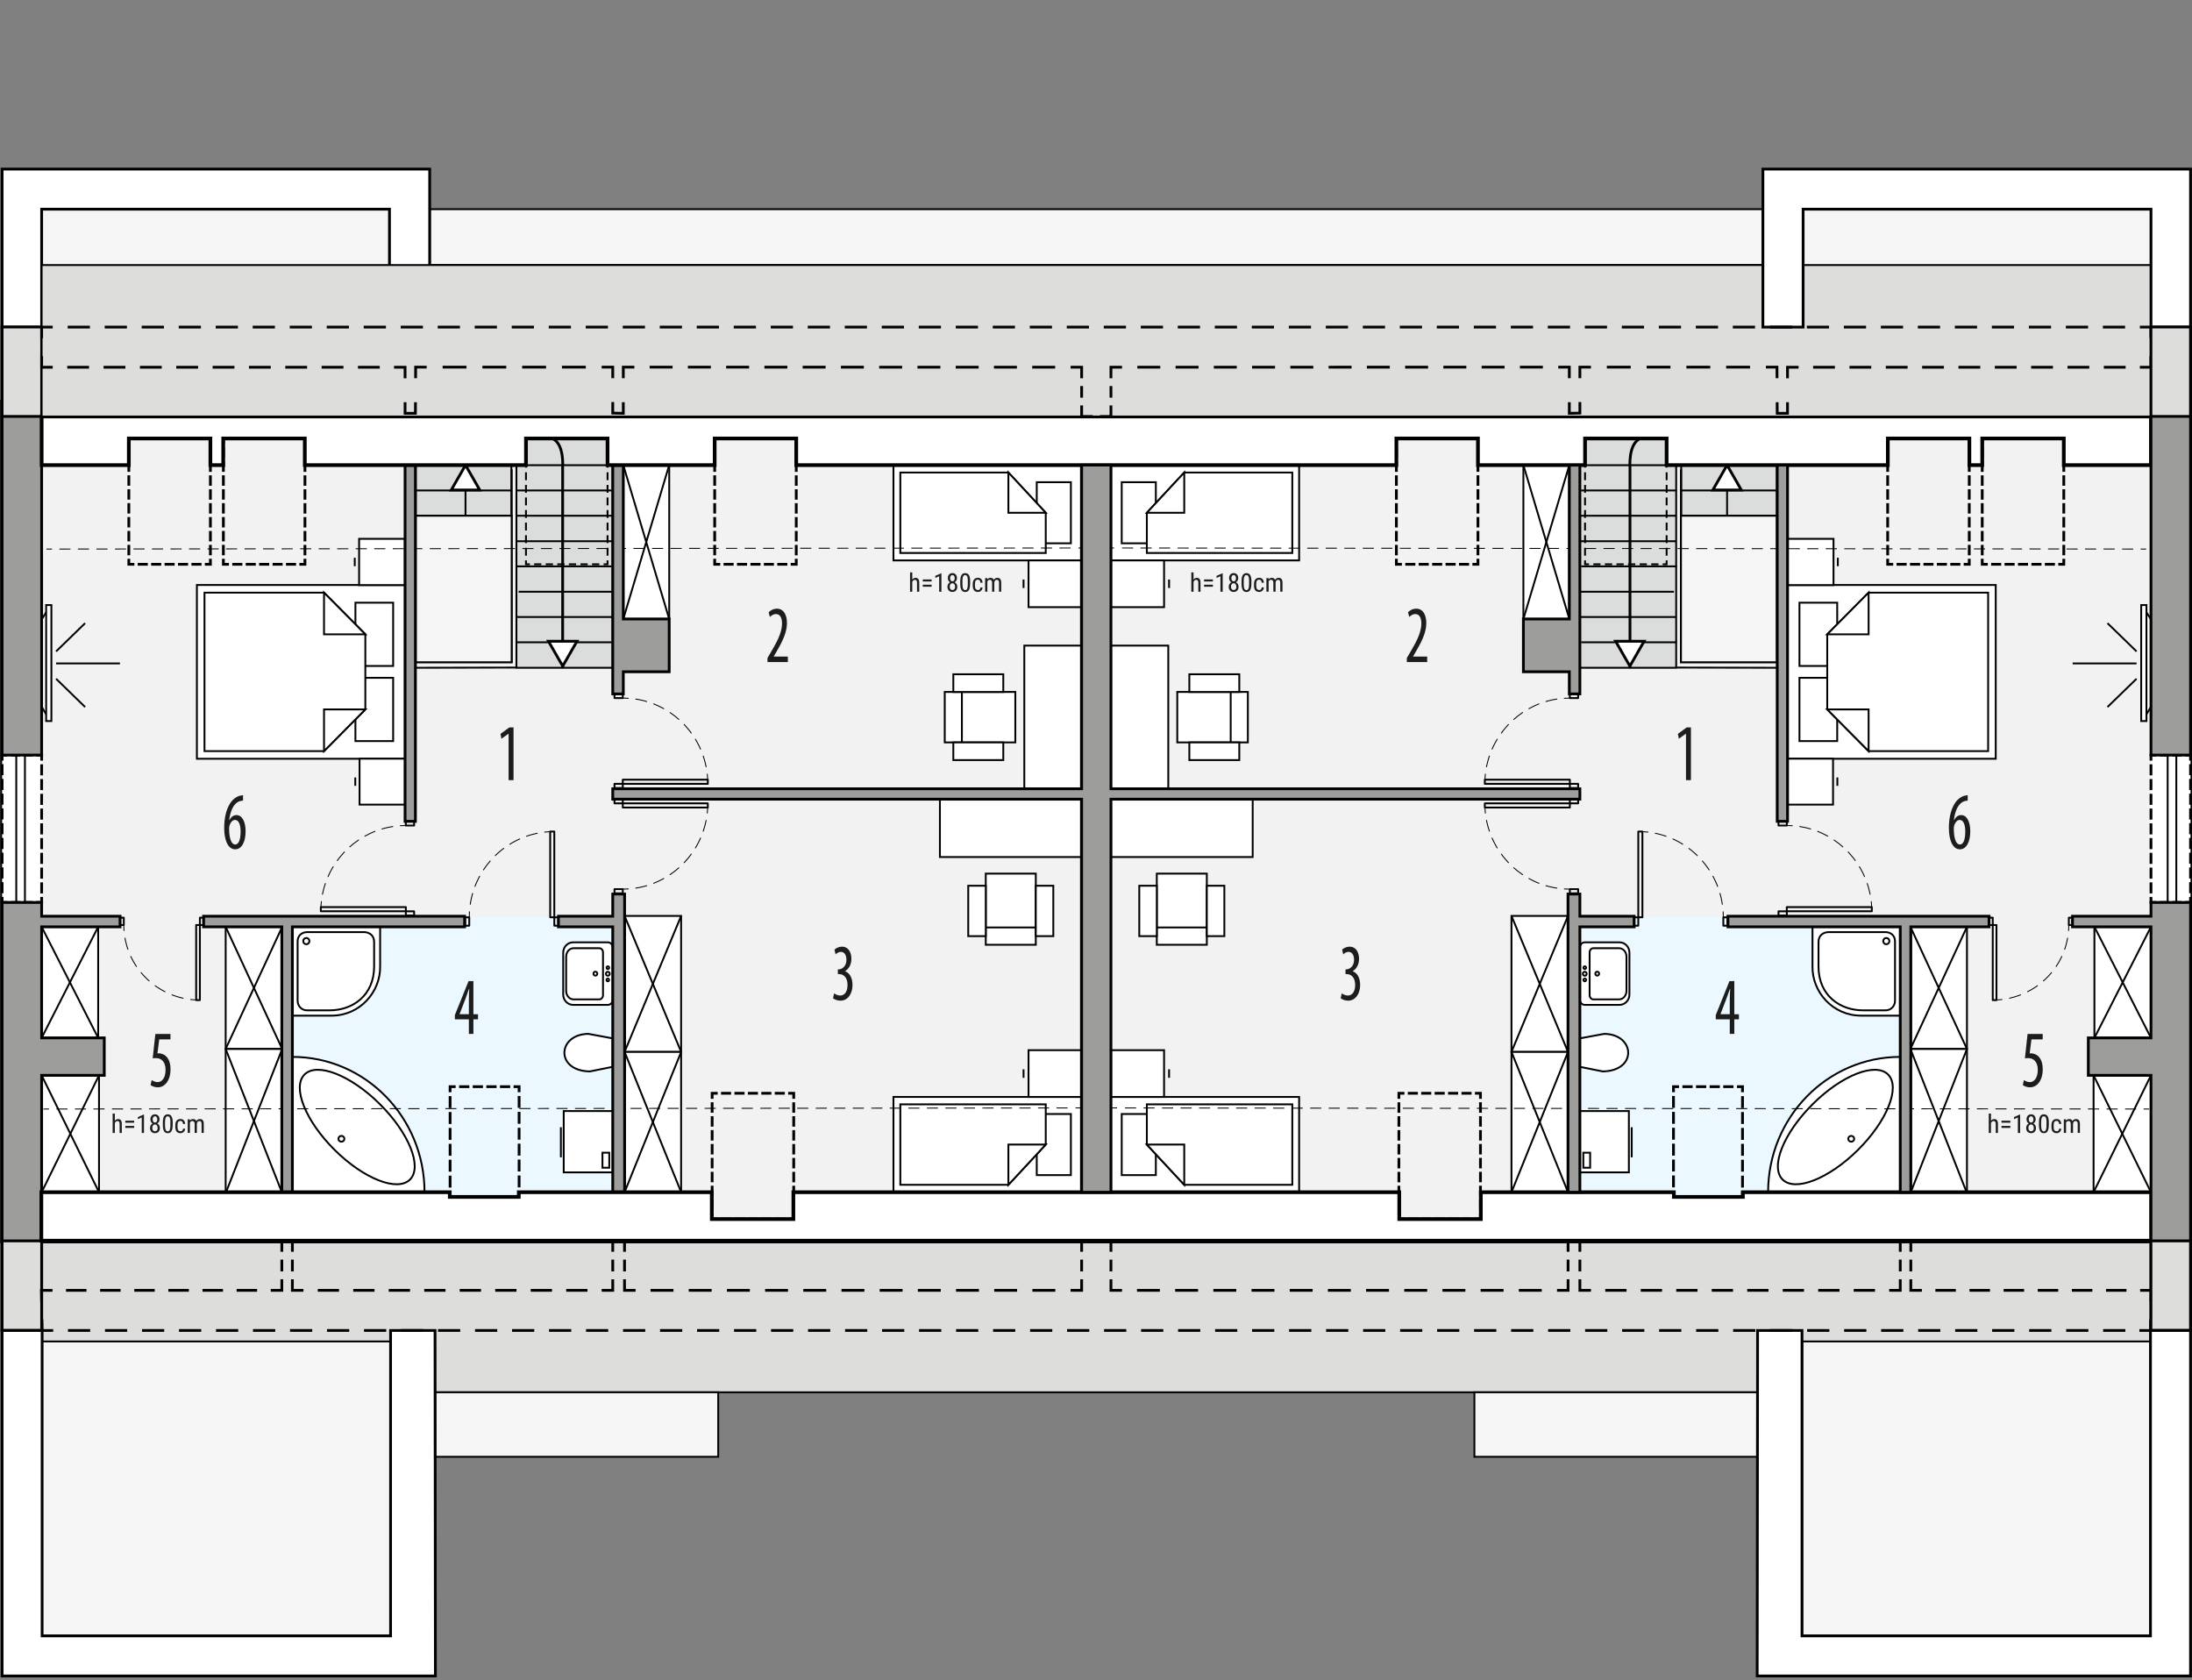 <?xml version="1.0" encoding="UTF-8"?><svg id="b" xmlns="http://www.w3.org/2000/svg" viewBox="0 0 594.16 455.42"><rect x="0" y="0" width="594.16" height="455.42" fill="#808080" stroke="none"/><rect x="11.23" y="336.5" width="571.87" height="40.88" style="fill:#dddddc; stroke:#000; stroke-miterlimit:22.93; stroke-width:.5px;"/><rect x=".57" y="108.91" width="300.5" height="227.59" style="fill:#f3f2f3; stroke:#000; stroke-miterlimit:10;"/><rect x="79.25" y="248.5" width="87.23" height="78.99" style="fill:#ebf8ff; stroke-width:0px;"/><rect x="254.77" y="216.62" width="38.42" height="15.68" style="fill:#fff; stroke:#000; stroke-miterlimit:22.93; stroke-width:.5px;"/><rect x="169.3" y="248.26" width="15.32" height="36.87" style="fill:#fff; stroke:#000; stroke-miterlimit:22.93; stroke-width:.5px;"/><line x1="169.3" y1="248.26" x2="184.63" y2="285.12" style="fill:#fff; stroke:#000; stroke-miterlimit:22.93; stroke-width:.5px;"/><line x1="184.63" y1="248.26" x2="169.3" y2="285.12" style="fill:#fff; stroke:#000; stroke-miterlimit:22.93; stroke-width:.5px;"/><rect x="169.3" y="285.12" width="15.32" height="38.02" style="fill:#fff; stroke:#000; stroke-miterlimit:22.93; stroke-width:.5px;"/><line x1="169.3" y1="285.12" x2="184.63" y2="323.15" style="fill:#fff; stroke:#000; stroke-miterlimit:22.93; stroke-width:.5px;"/><line x1="184.63" y1="285.12" x2="169.3" y2="323.15" style="fill:#fff; stroke:#000; stroke-miterlimit:22.93; stroke-width:.5px;"/><rect x="258.82" y="187.55" width="16.39" height="13.68" style="fill:#fff; stroke:#000; stroke-linecap:round; stroke-miterlimit:10; stroke-width:.5px;"/><rect x="256.08" y="187.55" width="4.65" height="13.68" style="fill:#fff; stroke:#000; stroke-linecap:square; stroke-miterlimit:10; stroke-width:.5px;"/><rect x="258.41" y="182.76" width="13.54" height="4.8" style="fill:#fff; stroke:#000; stroke-linecap:square; stroke-miterlimit:10; stroke-width:.5px;"/><rect x="258.41" y="201.23" width="13.54" height="4.79" style="fill:#fff; stroke:#000; stroke-linecap:square; stroke-miterlimit:10; stroke-width:.5px;"/><rect x="242.18" y="297.32" width="51.01" height="25.83" style="fill:#fff; stroke:#000; stroke-miterlimit:22.93; stroke-width:.5px;"/><rect x="281.02" y="301.95" width="9.25" height="16.56" style="fill:#fff; stroke:#000; stroke-miterlimit:22.93; stroke-width:.5px;"/><polygon points="273.33 321.14 283.46 310.23 283.46 299.33 244.04 299.33 244.04 321.14 273.33 321.14" style="fill:#fff; fill-rule:evenodd; stroke:#000; stroke-miterlimit:22.93; stroke-width:.5px;"/><polygon points="273.33 321.15 273.33 310.23 283.46 310.23 273.33 321.15" style="fill:#fff; fill-rule:evenodd; stroke:#000; stroke-miterlimit:22.93; stroke-width:.5px;"/><rect x="278.79" y="284.65" width="14.4" height="12.67" style="fill:#fff; stroke:#000; stroke-miterlimit:22.93; stroke-width:.5px;"/><line x1="277.44" y1="292.14" x2="277.44" y2="289.84" style="fill:#fff; stroke:#000; stroke-miterlimit:22.93; stroke-width:.5px;"/><rect x="267.2" y="236.79" width="13.56" height="16.53" style="fill:#fff; stroke:#000; stroke-linecap:round; stroke-miterlimit:10; stroke-width:.5px;"/><rect x="267.2" y="251.39" width="13.56" height="4.69" style="fill:#fff; stroke:#000; stroke-linecap:square; stroke-miterlimit:10; stroke-width:.5px;"/><rect x="280.76" y="240.08" width="4.75" height="13.66" style="fill:#fff; stroke:#000; stroke-linecap:square; stroke-miterlimit:10; stroke-width:.5px;"/><rect x="262.45" y="240.08" width="4.75" height="13.66" style="fill:#fff; stroke:#000; stroke-linecap:square; stroke-miterlimit:10; stroke-width:.5px;"/><rect x="277.65" y="174.99" width="15.54" height="38.81" style="fill:#fff; stroke:#000; stroke-miterlimit:22.93; stroke-width:.5px;"/><rect x="168.95" y="126.07" width="12.45" height="41.71" style="fill:#fff; stroke:#000; stroke-miterlimit:22.93; stroke-width:.5px;"/><line x1="168.95" y1="126.07" x2="181.39" y2="167.78" style="fill:#fff; stroke:#000; stroke-miterlimit:22.93; stroke-width:.5px;"/><line x1="181.39" y1="126.07" x2="168.95" y2="167.78" style="fill:#fff; stroke:#000; stroke-miterlimit:22.93; stroke-width:.5px;"/><rect x="242.18" y="126.07" width="51.01" height="25.83" style="fill:#fff; stroke:#000; stroke-miterlimit:22.93; stroke-width:.5px;"/><rect x="281.02" y="130.7" width="9.25" height="16.56" style="fill:#fff; stroke:#000; stroke-miterlimit:22.93; stroke-width:.5px;"/><polygon points="273.33 128.08 283.46 138.99 283.46 149.89 244.04 149.89 244.04 128.08 273.33 128.08" style="fill:#fff; fill-rule:evenodd; stroke:#000; stroke-miterlimit:22.93; stroke-width:.5px;"/><polygon points="273.33 128.07 273.33 138.99 283.46 138.99 273.33 128.07" style="fill:#fff; fill-rule:evenodd; stroke:#000; stroke-miterlimit:22.93; stroke-width:.5px;"/><rect x="278.79" y="151.9" width="14.4" height="12.67" style="fill:#fff; stroke:#000; stroke-miterlimit:22.93; stroke-width:.5px;"/><line x1="277.44" y1="157.08" x2="277.44" y2="159.38" style="fill:#fff; stroke:#000; stroke-miterlimit:22.93; stroke-width:.5px;"/><rect x="11.29" y="251.22" width="15.32" height="30.1" style="fill:#fff; stroke:#000; stroke-miterlimit:22.93; stroke-width:.5px;"/><line x1="11.29" y1="251.22" x2="26.61" y2="281.32" style="fill:#fff; stroke:#000; stroke-miterlimit:22.93; stroke-width:.5px;"/><line x1="26.61" y1="251.22" x2="11.29" y2="281.32" style="fill:#fff; stroke:#000; stroke-miterlimit:22.93; stroke-width:.5px;"/><rect x="11.29" y="291.47" width="15.55" height="31.68" style="fill:#fff; stroke:#000; stroke-miterlimit:22.93; stroke-width:.5px;"/><line x1="11.29" y1="291.47" x2="26.84" y2="323.15" style="fill:#fff; stroke:#000; stroke-miterlimit:22.93; stroke-width:.5px;"/><line x1="26.84" y1="291.47" x2="11.29" y2="323.15" style="fill:#fff; stroke:#000; stroke-miterlimit:22.93; stroke-width:.5px;"/><rect x="61.17" y="251.22" width="15.32" height="33.1" style="fill:#fff; stroke:#000; stroke-miterlimit:22.93; stroke-width:.5px;"/><line x1="61.17" y1="251.22" x2="76.49" y2="284.32" style="fill:#fff; stroke:#000; stroke-miterlimit:22.93; stroke-width:.5px;"/><line x1="76.49" y1="251.22" x2="61.17" y2="284.32" style="fill:#fff; stroke:#000; stroke-miterlimit:22.93; stroke-width:.5px;"/><rect x="61.17" y="284.32" width="15.32" height="39.07" style="fill:#fff; stroke:#000; stroke-miterlimit:22.93; stroke-width:.5px;"/><line x1="61.17" y1="284.32" x2="76.49" y2="323.4" style="fill:#fff; stroke:#000; stroke-miterlimit:22.93; stroke-width:.5px;"/><line x1="76.49" y1="284.32" x2="61.17" y2="323.4" style="fill:#fff; stroke:#000; stroke-miterlimit:22.93; stroke-width:.5px;"/><polygon points="109.8 158.56 109.8 178.92 109.8 185.31 109.8 205.66 53.37 205.66 53.37 185.31 53.37 178.92 53.37 158.56 109.8 158.56" style="fill:#fff; fill-rule:evenodd; stroke:#000; stroke-miterlimit:22.93; stroke-width:.5px;"/><rect x="96.34" y="183.72" width="10.23" height="17.15" style="fill:#fff; stroke:#000; stroke-miterlimit:22.93; stroke-width:.5px;"/><rect x="96.34" y="163.36" width="10.23" height="17.15" style="fill:#fff; stroke:#000; stroke-miterlimit:22.93; stroke-width:.5px;"/><polygon points="87.83 203.59 99.03 192.29 99.03 180.99 99.03 180.99 99.03 171.93 87.83 160.64 55.43 160.64 55.43 180.99 55.43 183.23 55.43 203.59 87.83 203.59" style="fill:#fff; fill-rule:evenodd; stroke:#000; stroke-miterlimit:22.93; stroke-width:.5px;"/><polygon points="87.83 203.59 87.83 192.29 99.03 192.29 87.83 203.59" style="fill:#fff; fill-rule:evenodd; stroke:#000; stroke-miterlimit:22.93; stroke-width:.5px;"/><polygon points="87.83 160.63 87.83 171.93 99.03 171.93 87.83 160.63" style="fill:#fff; fill-rule:evenodd; stroke:#000; stroke-miterlimit:22.93; stroke-width:.5px;"/><rect x="97.34" y="146.05" width="12.44" height="12.54" style="fill:#fff; stroke:#000; stroke-miterlimit:22.93; stroke-width:.5px;"/><line x1="96.16" y1="153.46" x2="96.16" y2="151.18" style="fill:#fff; stroke:#000; stroke-miterlimit:22.93; stroke-width:.5px;"/><rect x="97.46" y="205.64" width="12.34" height="12.45" style="fill:#fff; stroke:#000; stroke-miterlimit:22.93; stroke-width:.5px;"/><line x1="96.3" y1="213" x2="96.3" y2="210.73" style="fill:#fff; stroke:#000; stroke-miterlimit:22.93; stroke-width:.5px;"/><path d="M79.25,275.29v-24.07h23.79v10.71c.13,6.87-5.43,13.36-13.17,13.36h-10.62Z" style="fill:#fff; fill-rule:evenodd; stroke:#000; stroke-miterlimit:22.93; stroke-width:.5px;"/><path d="M98.58,252.65h-15.36c-1.43.03-2.6.96-2.55,2.64v15.92c0,1.47,1.06,2.64,2.55,2.64h6.16c6.16,0,12.05-3.99,12.03-11.93v-6.64c0-1.73-1.3-2.64-2.83-2.64Z" style="fill:#fff; fill-rule:evenodd; stroke:#000; stroke-miterlimit:22.93; stroke-width:.5px;"/><path d="M82.19,255.09c0-.47.38-.85.84-.85s.84.38.84.85-.38.85-.84.85-.84-.38-.84-.85Z" style="fill:none; fill-rule:evenodd; stroke:#000; stroke-miterlimit:22.93; stroke-width:.5px;"/><path d="M79.25,323.15l35.82.06v-.06c0-20.26-16.03-36.68-35.82-36.68v36.68Z" style="fill:#fff; fill-rule:evenodd; stroke:#000; stroke-miterlimit:22.93; stroke-width:.5px;"/><path d="M102.92,299.23c7.92,7.84,11.61,17,8.25,20.45-3.36,3.45-12.5-.11-20.42-7.95-7.92-7.84-11.61-17-8.24-20.45,3.36-3.45,12.5.1,20.42,7.95Z" style="fill:none; fill-rule:evenodd; stroke:#000; stroke-miterlimit:22.93; stroke-width:.5px;"/><path d="M92.54,309.46c.45,0,.81-.35.81-.79s-.36-.79-.81-.79-.81.35-.81.79.36.79.81.79Z" style="fill:none; fill-rule:evenodd; stroke:#000; stroke-miterlimit:22.93; stroke-width:.5px;"/><path d="M166.09,270.97v-14.15c0-.77-.6-1.4-1.34-1.4h-9.4c-1.48,0-2.69,1.26-2.69,2.8v11.35c0,1.54,1.21,2.8,2.69,2.8h9.4c.74,0,1.34-.63,1.34-1.4Z" style="fill:#fff; fill-rule:evenodd; stroke:#000; stroke-miterlimit:22.93; stroke-width:.5px;"/><path d="M163.45,269.73v-11.58c0-.63-.45-1.14-1-1.14h-6.99c-1.1,0-2,1.03-2,2.29v9.29c0,1.26.9,2.29,2,2.29h6.99c.55,0,1-.52,1-1.15Z" style="fill:none; fill-rule:evenodd; stroke:#000; stroke-miterlimit:22.93; stroke-width:.5px;"/><path d="M161.9,263.91c0-.3-.23-.54-.52-.54s-.52.24-.52.54.23.54.52.54.52-.24.52-.54Z" style="fill:none; fill-rule:evenodd; stroke:#000; stroke-miterlimit:22.93; stroke-width:.5px;"/><path d="M165.28,263.94c0-.3-.23-.54-.52-.54s-.52.24-.52.54.23.54.52.54.52-.24.52-.54Z" style="fill:none; fill-rule:evenodd; stroke:#000; stroke-miterlimit:22.93; stroke-width:.5px;"/><path d="M165.13,262.29c0-.2-.16-.37-.36-.37s-.36.17-.36.37.16.38.36.38.36-.17.36-.38Z" style="fill:none; fill-rule:evenodd; stroke:#000; stroke-miterlimit:22.93; stroke-width:.5px;"/><path d="M165.11,265.61c0-.21-.16-.37-.36-.37s-.36.17-.36.37.16.38.36.38.36-.17.36-.38Z" style="fill:none; fill-rule:evenodd; stroke:#000; stroke-miterlimit:22.93; stroke-width:.5px;"/><rect x="152.8" y="301.15" width="13.9" height="16.62" style="fill:#fff; stroke:#000; stroke-miterlimit:22.93; stroke-width:.5px;"/><rect x="163.3" y="312.44" width="1.85" height="4.07" style="fill:none; stroke:#000; stroke-miterlimit:22.93; stroke-width:.5px;"/><line x1="152.03" y1="313.69" x2="152.03" y2="305.54" style="fill:none; stroke:#000; stroke-miterlimit:22.93; stroke-width:.5px;"/><path d="M159.88,290.41l6.2-1.25v-7.71l-6.6-1.22c-8.4.1-9.05,10.03.4,10.18Z" style="fill:#fff; fill-rule:evenodd; stroke:#000; stroke-miterlimit:22.93; stroke-width:.5px;"/><rect x=".57" y="204.67" width="10.72" height="39.95" style="fill:#fff; stroke-width:0px;"/><polyline points="11.29 243.11 11.29 244.61 9.79 244.61" style="fill:none; stroke:#000; stroke-miterlimit:10; stroke-width:.75px;"/><line x1="8.93" y1="244.61" x2="2.5" y2="244.61" style="fill:none; stroke:#000; stroke-dasharray:0 0 2.57 .86; stroke-miterlimit:10; stroke-width:.75px;"/><polyline points="2.07 244.61 .57 244.61 .57 243.11" style="fill:none; stroke:#000; stroke-miterlimit:10; stroke-width:.75px;"/><line x1=".57" y1="242.12" x2=".57" y2="206.66" style="fill:none; stroke:#000; stroke-dasharray:0 0 3 1; stroke-miterlimit:10; stroke-width:.75px;"/><polyline points=".57 206.17 .57 204.67 2.07 204.67" style="fill:none; stroke:#000; stroke-miterlimit:10; stroke-width:.75px;"/><line x1="2.93" y1="204.67" x2="9.36" y2="204.67" style="fill:none; stroke:#000; stroke-dasharray:0 0 2.57 .86; stroke-miterlimit:10; stroke-width:.75px;"/><polyline points="9.79 204.67 11.29 204.67 11.29 206.17" style="fill:none; stroke:#000; stroke-miterlimit:10; stroke-width:.75px;"/><line x1="11.29" y1="207.16" x2="11.29" y2="242.62" style="fill:none; stroke:#000; stroke-dasharray:0 0 3 1; stroke-miterlimit:10; stroke-width:.75px;"/><rect x="112.68" y="123.5" width="25.94" height="16.28" style="fill:#dbdcdc; stroke:#000; stroke-miterlimit:22.93; stroke-width:.5px;"/><rect x="139.98" y="116.65" width="26.1" height="64.35" style="fill:#dbdcdc; stroke:#000; stroke-miterlimit:22.93; stroke-width:.5px;"/><rect x="4.41" y="204.63" width="2.35" height="39.98" style="fill:none; stroke:#000; stroke-miterlimit:10; stroke-width:.5px;"/><path d="M152.51,180.94v-54.37s.45-5.8-2.41-7.51" style="fill:none; fill-rule:evenodd; stroke:#000; stroke-miterlimit:22.93; stroke-width:.75px;"/><line x1="165.76" y1="174.09" x2="139.82" y2="174.09" style="fill:none; stroke:#000; stroke-miterlimit:22.93; stroke-width:.5px;"/><line x1="139.98" y1="167.24" x2="165.92" y2="167.24" style="fill:none; stroke:#000; stroke-miterlimit:22.93; stroke-width:.5px;"/><line x1="140.58" y1="160.39" x2="166.52" y2="160.39" style="fill:none; stroke:#000; stroke-miterlimit:22.93; stroke-width:.5px;"/><line x1="139.82" y1="153.51" x2="165.76" y2="153.51" style="fill:none; stroke:#000; stroke-miterlimit:22.93; stroke-width:.5px;"/><line x1="139.98" y1="146.7" x2="166.19" y2="146.7" style="fill:none; stroke:#000; stroke-miterlimit:22.93; stroke-width:.5px;"/><line x1="139.98" y1="139.79" x2="165.92" y2="139.79" style="fill:none; stroke:#000; stroke-miterlimit:22.93; stroke-width:.5px;"/><line x1="139.82" y1="132.94" x2="165.76" y2="132.94" style="fill:none; stroke:#000; stroke-miterlimit:22.93; stroke-width:.5px;"/><line x1="142.99" y1="126.09" x2="164.6" y2="126.09" style="fill:none; stroke:#000; stroke-miterlimit:22.93; stroke-width:.5px;"/><line x1="112.82" y1="132.94" x2="138.76" y2="132.94" style="fill:none; stroke:#000; stroke-miterlimit:22.93; stroke-width:.5px;"/><line x1="112.68" y1="139.79" x2="138.61" y2="139.79" style="fill:none; stroke:#000; stroke-miterlimit:22.93; stroke-width:.5px;"/><polyline points="112.68 179.49 138.69 179.49 138.69 127.23" style="fill:none; fill-rule:evenodd; stroke:#000; stroke-miterlimit:22.93; stroke-width:.5px;"/><line x1="112.68" y1="181" x2="139.82" y2="180.94" style="fill:none; stroke:#000; stroke-miterlimit:22.93; stroke-width:.5px;"/><line x1="126.18" y1="139.79" x2="126.18" y2="126.75" style="fill:none; stroke:#000; stroke-miterlimit:22.93; stroke-width:.5px;"/><rect x="112.68" y="139.79" width="26.01" height="39.71" style="fill:#f5f5f6; stroke:#000; stroke-miterlimit:10; stroke-width:.5px;"/><path d="M247.3,157.07c.23-.3.52-.45.88-.45.65,0,.99.44.99,1.31v2.46h-.6v-2.43c0-.29-.05-.5-.15-.62-.1-.12-.24-.18-.44-.18-.15,0-.29.05-.41.15-.12.1-.22.23-.29.39v2.69h-.6v-5.25h.6v1.93Z" style="fill:#1d1e1c; stroke-width:0px;"/><path d="M252.52,157.61h-2.4v-.55h2.4v.55ZM252.52,159.03h-2.4v-.55h2.4v.55Z" style="fill:#1d1e1c; stroke-width:0px;"/><path d="M255.18,160.39h-.61v-4.21l-1.05.47v-.57l1.56-.68h.1v5Z" style="fill:#1d1e1c; stroke-width:0px;"/><path d="M259.39,156.71c0,.25-.06.47-.17.66-.11.19-.26.35-.45.45.22.11.39.28.52.49.13.21.19.46.19.73,0,.43-.12.77-.36,1.03-.24.26-.56.38-.97.38s-.72-.13-.97-.38c-.24-.26-.36-.6-.36-1.03,0-.27.06-.52.19-.73.12-.22.29-.38.51-.49-.19-.11-.33-.26-.44-.45-.11-.19-.16-.41-.16-.66,0-.42.11-.75.34-1,.23-.25.53-.37.9-.37s.67.12.89.37c.23.24.34.58.34,1ZM258.88,159.03c0-.28-.07-.51-.2-.69-.13-.17-.31-.26-.53-.26s-.4.09-.53.26c-.13.17-.19.4-.19.68s.06.51.19.67c.13.16.31.24.54.24s.41-.08.54-.24.19-.38.19-.67ZM258.79,156.72c0-.25-.06-.46-.18-.62s-.27-.24-.45-.24c-.19,0-.35.08-.46.24s-.17.36-.17.62.06.47.17.62.27.23.46.23.35-.08.46-.23.17-.36.17-.62Z" style="fill:#1d1e1c; stroke-width:0px;"/><path d="M262.95,158.27c0,.73-.11,1.28-.32,1.65-.21.36-.55.54-1.01.54s-.78-.17-.99-.52-.33-.87-.34-1.57v-.85c0-.73.11-1.27.32-1.63.22-.36.55-.54,1.01-.54s.78.17,1,.51c.22.34.33.85.34,1.54v.87ZM262.34,157.4c0-.53-.06-.91-.17-1.16-.12-.25-.3-.37-.56-.37s-.43.12-.55.37c-.12.25-.18.61-.18,1.11v1.03c0,.52.06.92.18,1.18.12.26.31.4.55.4s.43-.12.54-.37.18-.63.18-1.14v-1.03Z" style="fill:#1d1e1c; stroke-width:0px;"/><path d="M265.08,159.94c.2,0,.36-.06.48-.19.12-.12.19-.3.2-.53h.57c-.01.36-.14.65-.38.88-.24.23-.53.35-.87.35-.46,0-.81-.14-1.05-.43-.24-.29-.36-.72-.36-1.29v-.41c0-.56.12-.98.36-1.27.24-.29.59-.44,1.05-.44.38,0,.68.12.9.36.22.24.34.57.35.98h-.57c-.01-.27-.08-.48-.2-.62-.12-.14-.28-.21-.49-.21-.27,0-.47.09-.6.26-.13.18-.2.47-.2.87v.47c0,.44.06.74.19.92.13.18.33.27.61.27Z" style="fill:#1d1e1c; stroke-width:0px;"/><path d="M267.6,156.69v.34c.24-.27.54-.41.91-.41.41,0,.7.18.86.54.23-.36.56-.54.97-.54.68,0,1.03.42,1.05,1.27v2.49h-.6v-2.43c0-.27-.05-.47-.14-.6-.1-.13-.26-.2-.49-.2-.18,0-.33.07-.44.21s-.18.32-.2.54v2.48h-.61v-2.46c0-.51-.22-.77-.63-.77-.31,0-.52.15-.65.46v2.77h-.6v-3.7h.57Z" style="fill:#1d1e1c; stroke-width:0px;"/><path d="M31.15,303.77c.23-.3.52-.45.88-.45.65,0,.99.44.99,1.31v2.46h-.6v-2.43c0-.29-.05-.5-.15-.62-.1-.12-.24-.18-.44-.18-.15,0-.29.05-.41.15-.12.1-.22.23-.29.39v2.69h-.6v-5.25h.6v1.93Z" style="fill:#1d1e1c; stroke-width:0px;"/><path d="M36.37,304.31h-2.4v-.55h2.4v.55ZM36.37,305.72h-2.4v-.55h2.4v.55Z" style="fill:#1d1e1c; stroke-width:0px;"/><path d="M39.03,307.09h-.61v-4.21l-1.05.47v-.57l1.56-.68h.1v5Z" style="fill:#1d1e1c; stroke-width:0px;"/><path d="M43.24,303.41c0,.25-.06.47-.17.66-.11.19-.26.35-.45.45.22.11.39.28.52.49.13.21.19.46.19.73,0,.43-.12.77-.36,1.03-.24.26-.56.38-.97.38s-.72-.13-.97-.38c-.24-.26-.36-.6-.36-1.03,0-.27.06-.52.19-.73.12-.22.29-.38.51-.49-.19-.11-.33-.26-.44-.45-.11-.19-.16-.41-.16-.66,0-.42.11-.75.34-1,.23-.25.53-.37.9-.37s.67.12.89.37c.23.24.34.58.34,1ZM42.73,305.73c0-.28-.07-.51-.2-.69-.13-.17-.31-.26-.53-.26s-.4.09-.53.26c-.13.17-.19.4-.19.68s.06.51.19.67c.13.16.31.24.54.24s.41-.08.54-.24.19-.38.19-.67ZM42.64,303.42c0-.25-.06-.46-.18-.62s-.27-.24-.45-.24c-.19,0-.35.08-.46.24s-.17.36-.17.62.06.47.17.62.27.23.46.23.35-.08.46-.23.17-.36.17-.62Z" style="fill:#1d1e1c; stroke-width:0px;"/><path d="M46.8,304.96c0,.73-.11,1.28-.32,1.65-.21.36-.55.54-1.01.54s-.78-.17-.99-.52-.33-.87-.34-1.57v-.85c0-.73.11-1.27.32-1.63.22-.36.55-.54,1.01-.54s.78.17,1,.51c.22.34.33.85.34,1.54v.87ZM46.19,304.1c0-.53-.06-.91-.17-1.16-.12-.25-.3-.37-.56-.37s-.43.12-.55.37c-.12.25-.18.61-.18,1.11v1.03c0,.52.06.92.18,1.18.12.26.31.4.55.4s.43-.12.54-.37.18-.63.18-1.14v-1.03Z" style="fill:#1d1e1c; stroke-width:0px;"/><path d="M48.93,306.64c.2,0,.36-.06.48-.19.12-.12.19-.3.2-.53h.57c-.01.36-.14.65-.38.88-.24.23-.53.35-.87.35-.46,0-.81-.14-1.05-.43-.24-.29-.36-.72-.36-1.29v-.41c0-.56.12-.98.36-1.27.24-.29.59-.44,1.05-.44.38,0,.68.12.9.36.22.24.34.57.35.98h-.57c-.01-.27-.08-.48-.2-.62-.12-.14-.28-.21-.49-.21-.27,0-.47.09-.6.26-.13.18-.2.47-.2.87v.47c0,.44.06.74.19.92.13.18.33.27.61.27Z" style="fill:#1d1e1c; stroke-width:0px;"/><path d="M51.45,303.39v.34c.24-.27.54-.41.91-.41.41,0,.7.18.86.54.23-.36.56-.54.97-.54.68,0,1.03.42,1.05,1.27v2.49h-.6v-2.43c0-.27-.05-.47-.14-.6-.1-.13-.26-.2-.49-.2-.18,0-.33.07-.44.21s-.18.32-.2.54v2.48h-.61v-2.46c0-.51-.22-.77-.63-.77-.31,0-.52.15-.65.46v2.77h-.6v-3.7h.57Z" style="fill:#1d1e1c; stroke-width:0px;"/><rect x="116.47" y="56.7" width="361.38" height="15.14" style="fill:#f5f5f6; stroke:#000; stroke-miterlimit:10; stroke-width:.5px;"/><rect x="117.92" y="377.38" width="76.76" height="17.48" style="fill:#f5f5f6; stroke:#000; stroke-miterlimit:10; stroke-width:.5px;"/><polygon points="152.53 180.55 154.46 177.18 156.39 173.81 152.53 173.81 148.67 173.81 150.6 177.18 152.53 180.55" style="fill:#fff; stroke:#000; stroke-linecap:square; stroke-miterlimit:10; stroke-width:.75px;"/><polygon points="126.18 126.07 124.25 129.44 122.32 132.81 126.18 132.81 130.04 132.81 128.11 129.44 126.18 126.07" style="fill:#fff; stroke:#000; stroke-linecap:square; stroke-miterlimit:10; stroke-width:.75px;"/><polyline points="215.83 151.45 215.83 152.95 214.33 152.95" style="fill:none; stroke:#000; stroke-miterlimit:22.93; stroke-width:.75px;"/><line x1="213.42" y1="152.95" x2="195.67" y2="152.95" style="fill:none; stroke:#000; stroke-dasharray:0 0 2.73 .91; stroke-miterlimit:22.93; stroke-width:.75px;"/><polyline points="195.22 152.95 193.72 152.95 193.72 151.45" style="fill:none; stroke:#000; stroke-miterlimit:22.93; stroke-width:.75px;"/><line x1="193.72" y1="150.51" x2="193.72" y2="120.83" style="fill:none; stroke:#000; stroke-dasharray:0 0 2.83 .94; stroke-miterlimit:22.93; stroke-width:.75px;"/><polyline points="193.72 120.35 193.72 118.85 195.22 118.85" style="fill:none; stroke:#000; stroke-miterlimit:22.93; stroke-width:.75px;"/><line x1="196.13" y1="118.85" x2="213.87" y2="118.85" style="fill:none; stroke:#000; stroke-dasharray:0 0 2.73 .91; stroke-miterlimit:22.93; stroke-width:.75px;"/><polyline points="214.33 118.85 215.83 118.85 215.83 120.35" style="fill:none; stroke:#000; stroke-miterlimit:22.93; stroke-width:.75px;"/><line x1="215.83" y1="121.3" x2="215.83" y2="150.98" style="fill:none; stroke:#000; stroke-dasharray:0 0 2.83 .94; stroke-miterlimit:22.93; stroke-width:.75px;"/><polyline points="57.03 151.45 57.03 152.95 55.53 152.95" style="fill:none; stroke:#000; stroke-miterlimit:22.93; stroke-width:.75px;"/><line x1="54.62" y1="152.95" x2="36.87" y2="152.95" style="fill:none; stroke:#000; stroke-dasharray:0 0 2.73 .91; stroke-miterlimit:22.93; stroke-width:.75px;"/><polyline points="36.42 152.95 34.92 152.95 34.92 151.45" style="fill:none; stroke:#000; stroke-miterlimit:22.93; stroke-width:.75px;"/><line x1="34.92" y1="150.51" x2="34.92" y2="120.83" style="fill:none; stroke:#000; stroke-dasharray:0 0 2.83 .94; stroke-miterlimit:22.93; stroke-width:.75px;"/><polyline points="34.92 120.35 34.92 118.85 36.42 118.85" style="fill:none; stroke:#000; stroke-miterlimit:22.93; stroke-width:.75px;"/><line x1="37.33" y1="118.85" x2="55.07" y2="118.85" style="fill:none; stroke:#000; stroke-dasharray:0 0 2.73 .91; stroke-miterlimit:22.93; stroke-width:.75px;"/><polyline points="55.53 118.85 57.03 118.85 57.03 120.35" style="fill:none; stroke:#000; stroke-miterlimit:22.93; stroke-width:.75px;"/><line x1="57.03" y1="121.3" x2="57.03" y2="150.98" style="fill:none; stroke:#000; stroke-dasharray:0 0 2.83 .94; stroke-miterlimit:22.93; stroke-width:.75px;"/><polyline points="82.66 151.45 82.66 152.95 81.16 152.95" style="fill:none; stroke:#000; stroke-miterlimit:22.93; stroke-width:.75px;"/><line x1="80.25" y1="152.95" x2="62.5" y2="152.95" style="fill:none; stroke:#000; stroke-dasharray:0 0 2.73 .91; stroke-miterlimit:22.93; stroke-width:.75px;"/><polyline points="62.05 152.95 60.55 152.95 60.55 151.45" style="fill:none; stroke:#000; stroke-miterlimit:22.93; stroke-width:.75px;"/><line x1="60.55" y1="150.51" x2="60.55" y2="120.83" style="fill:none; stroke:#000; stroke-dasharray:0 0 2.83 .94; stroke-miterlimit:22.93; stroke-width:.75px;"/><polyline points="60.55 120.35 60.55 118.85 62.05 118.85" style="fill:none; stroke:#000; stroke-miterlimit:22.93; stroke-width:.75px;"/><line x1="62.96" y1="118.85" x2="80.7" y2="118.85" style="fill:none; stroke:#000; stroke-dasharray:0 0 2.73 .91; stroke-miterlimit:22.93; stroke-width:.75px;"/><polyline points="81.16 118.85 82.66 118.85 82.66 120.35" style="fill:none; stroke:#000; stroke-miterlimit:22.93; stroke-width:.75px;"/><line x1="82.66" y1="121.3" x2="82.66" y2="150.98" style="fill:none; stroke:#000; stroke-dasharray:0 0 2.83 .94; stroke-miterlimit:22.93; stroke-width:.75px;"/><polyline points="164.68 151.89 164.68 152.95 163.62 152.95" style="fill:none; stroke:#000; stroke-miterlimit:22.93; stroke-width:.5px;"/><line x1="162.44" y1="152.95" x2="144.22" y2="152.95" style="fill:none; stroke:#000; stroke-dasharray:0 0 1.96 1.18; stroke-miterlimit:22.93; stroke-width:.5px;"/><polyline points="143.63 152.95 142.57 152.95 142.57 151.89" style="fill:none; stroke:#000; stroke-miterlimit:22.93; stroke-width:.5px;"/><line x1="142.57" y1="150.61" x2="142.57" y2="120.56" style="fill:none; stroke:#000; stroke-dasharray:0 0 2.13 1.28; stroke-miterlimit:22.93; stroke-width:.5px;"/><polyline points="142.57 119.92 142.57 118.85 143.63 118.85" style="fill:none; stroke:#000; stroke-miterlimit:22.93; stroke-width:.5px;"/><line x1="144.81" y1="118.85" x2="163.03" y2="118.85" style="fill:none; stroke:#000; stroke-dasharray:0 0 1.96 1.18; stroke-miterlimit:22.93; stroke-width:.5px;"/><polyline points="163.62 118.85 164.68 118.85 164.68 119.92" style="fill:none; stroke:#000; stroke-miterlimit:22.93; stroke-width:.5px;"/><line x1="164.68" y1="121.2" x2="164.68" y2="151.25" style="fill:none; stroke:#000; stroke-dasharray:0 0 2.13 1.28; stroke-miterlimit:22.93; stroke-width:.5px;"/><polyline points="215.14 328.93 215.14 330.43 213.64 330.43" style="fill:none; stroke:#000; stroke-miterlimit:22.93; stroke-width:.75px;"/><line x1="212.73" y1="330.43" x2="194.99" y2="330.43" style="fill:none; stroke:#000; stroke-dasharray:0 0 2.73 .91; stroke-miterlimit:22.93; stroke-width:.75px;"/><polyline points="194.53 330.43 193.03 330.43 193.03 328.93" style="fill:none; stroke:#000; stroke-miterlimit:22.93; stroke-width:.75px;"/><line x1="193.03" y1="327.99" x2="193.03" y2="298.3" style="fill:none; stroke:#000; stroke-dasharray:0 0 2.83 .94; stroke-miterlimit:22.93; stroke-width:.75px;"/><polyline points="193.03 297.83 193.03 296.33 194.53 296.33" style="fill:none; stroke:#000; stroke-miterlimit:22.93; stroke-width:.75px;"/><line x1="195.44" y1="296.33" x2="213.19" y2="296.33" style="fill:none; stroke:#000; stroke-dasharray:0 0 2.73 .91; stroke-miterlimit:22.93; stroke-width:.75px;"/><polyline points="213.64 296.33 215.14 296.33 215.14 297.83" style="fill:none; stroke:#000; stroke-miterlimit:22.93; stroke-width:.75px;"/><line x1="215.14" y1="298.78" x2="215.14" y2="328.46" style="fill:none; stroke:#000; stroke-dasharray:0 0 2.83 .94; stroke-miterlimit:22.93; stroke-width:.75px;"/><path d="M65.87,216.99c-.23.02-.48.07-.81.15-1.9.57-2.66,2.95-2.94,5.15h.05c.44-.81,1.07-1.36,1.94-1.36,1.46,0,2.46,1.67,2.46,4.4s-.99,4.88-2.81,4.88c-1.99,0-2.99-2.53-2.99-5.81,0-2.77.58-4.93,1.48-6.45.69-1.21,1.78-2,2.76-2.27.37-.09.67-.11.86-.13v1.43ZM65.22,225.47c0-2.16-.6-3.23-1.53-3.23-.56,0-1.14.48-1.48,1.54-.05.15-.11.44-.11.86.02,2.93.74,4.27,1.65,4.27.77,0,1.46-.95,1.46-3.43Z" style="fill:#1d1e1c; stroke-width:0px;"/><path d="M226.11,269.25c.35.26.97.59,1.65.59,1.18,0,1.97-1.08,1.97-2.86,0-1.87-.93-2.95-2.3-2.95h-.32v-1.28h.26c.81-.02,2.06-.79,2.06-2.55,0-1.43-.62-2.2-1.51-2.2-.56,0-1.06.35-1.43.68l-.3-1.28c.42-.42,1.2-.81,2.06-.81,1.62,0,2.53,1.45,2.53,3.3,0,1.43-.6,2.68-1.71,3.34v.04c1.02.35,2.01,1.5,2.01,3.74s-1.2,4.22-3.27,4.22c-.74,0-1.55-.26-2.01-.66l.3-1.34Z" style="fill:#1d1e1c; stroke-width:0px;"/><path d="M127.09,280.23v-3.94h-3.8v-1.14l3.71-9.22h1.32v8.98h1.25v1.39h-1.25v3.94h-1.23ZM127.09,274.91v-4.05c0-.99.05-1.87.11-2.82h-.07c-.39,1.14-.63,1.83-.97,2.71l-1.58,4.11v.04h2.52Z" style="fill:#1d1e1c; stroke-width:0px;"/><path d="M46.24,281.73h-3.08l-.48,3.81c.14-.04.26-.04.42-.04.62,0,1.57.33,2.18,1.08.6.75.95,1.8.95,3.26,0,2.84-1.42,4.88-3.47,4.88-.69,0-1.48-.24-1.94-.62l.3-1.36c.35.26.97.57,1.6.57,1.16,0,2.16-1.12,2.16-3.3s-1.11-3.21-2.59-3.21c-.42,0-.69.02-.9.07l.72-6.62h4.1v1.5Z" style="fill:#1d1e1c; stroke-width:0px;"/><path d="M137.86,198.88h-.04l-1.9,1.36-.26-1.32,2.41-1.76h1.13v14.3h-1.34v-12.59Z" style="fill:#1d1e1c; stroke-width:0px;"/><path d="M208.03,179.46v-1.1l.97-1.65c1.35-2.35,2.97-5.04,2.97-7.72,0-1.58-.56-2.55-1.64-2.55-.83,0-1.35.55-1.65.79l-.33-1.28c.4-.42,1.2-.97,2.23-.97,1.9,0,2.73,1.76,2.73,3.92,0,2.68-1.41,5.28-2.81,7.7l-.77,1.32v.04h3.82v1.5h-5.51Z" style="fill:#1d1e1c; stroke-width:0px;"/><polygon points="13.11 165.06 11.29 167.87 11.29 191.57 13.11 194.59 13.11 165.06" style="fill:#fff; fill-rule:evenodd; stroke:#000; stroke-miterlimit:10; stroke-width:.5px;"/><rect x="12.51" y="164" width="1.42" height="31.44" style="fill:#fff; stroke:#000; stroke-miterlimit:10; stroke-width:.5px;"/><line x1="15.2" y1="179.82" x2="32.51" y2="179.82" style="fill:#eaeaea; stroke:#000; stroke-miterlimit:10; stroke-width:.5px;"/><line x1="15.2" y1="183.98" x2="23.07" y2="191.64" style="fill:#eaeaea; stroke:#000; stroke-miterlimit:10; stroke-width:.5px;"/><line x1="23.07" y1="168.91" x2="15.2" y2="176.57" style="fill:#eaeaea; stroke:#000; stroke-miterlimit:10; stroke-width:.5px;"/><line x1="11.78" y1="300.6" x2="13.28" y2="300.6" style="fill:none; stroke:#000; stroke-miterlimit:10; stroke-width:.25px;"/><line x1="15.29" y1="300.6" x2="290.54" y2="300.31" style="fill:none; stroke:#000; stroke-dasharray:0 0 3.01 2.01; stroke-miterlimit:10; stroke-width:.25px;"/><line x1="291.54" y1="300.3" x2="293.04" y2="300.3" style="fill:none; stroke:#000; stroke-miterlimit:10; stroke-width:.25px;"/><polyline points="140.71 296.04 140.71 294.54 139.21 294.54" style="fill:none; stroke:#000; stroke-miterlimit:22.93; stroke-width:.75px;"/><line x1="138.29" y1="294.54" x2="123.97" y2="294.54" style="fill:none; stroke:#000; stroke-dasharray:0 0 2.77 .92; stroke-miterlimit:22.93; stroke-width:.75px;"/><polyline points="123.5 294.54 122 294.54 122 296.04" style="fill:none; stroke:#000; stroke-miterlimit:22.93; stroke-width:.75px;"/><line x1="122" y1="297.11" x2="122" y2="322.38" style="fill:none; stroke:#000; stroke-dasharray:0 0 3.23 1.08; stroke-miterlimit:22.93; stroke-width:.75px;"/><polyline points="122 322.92 122 324.42 123.5 324.42" style="fill:none; stroke:#000; stroke-miterlimit:22.93; stroke-width:.75px;"/><line x1="124.43" y1="324.42" x2="138.75" y2="324.42" style="fill:none; stroke:#000; stroke-dasharray:0 0 2.77 .92; stroke-miterlimit:22.93; stroke-width:.75px;"/><polyline points="139.21 324.42 140.71 324.42 140.71 322.92" style="fill:none; stroke:#000; stroke-miterlimit:22.93; stroke-width:.75px;"/><line x1="140.71" y1="321.84" x2="140.71" y2="296.57" style="fill:none; stroke:#000; stroke-dasharray:0 0 3.23 1.08; stroke-miterlimit:22.93; stroke-width:.75px;"/><line x1="12.59" y1="148.83" x2="14.09" y2="148.82" style="fill:none; stroke:#000; stroke-miterlimit:10; stroke-width:.25px;"/><line x1="16.1" y1="148.82" x2="291.34" y2="148.53" style="fill:none; stroke:#000; stroke-dasharray:0 0 3.01 2.01; stroke-miterlimit:10; stroke-width:.25px;"/><line x1="292.35" y1="148.53" x2="293.85" y2="148.53" style="fill:none; stroke:#000; stroke-miterlimit:10; stroke-width:.25px;"/><rect x=".57" y="88.66" width="10.72" height="116" style="fill:#9d9d9c; stroke:#000; stroke-miterlimit:10; stroke-width:.75px;"/><rect x="109.8" y="126.09" width="2.8" height="96.54" style="fill:#9d9d9c; stroke:#000; stroke-miterlimit:10; stroke-width:.75px;"/><polygon points="181.39 167.78 168.95 167.78 168.95 126.09 166.09 126.09 166.09 188.08 168.95 188.08 168.95 182.08 181.39 182.08 181.39 167.78" style="fill:#9d9d9c; stroke:#000; stroke-miterlimit:10; stroke-width:.75px;"/><polygon points="166.09 242.33 166.09 248.34 151.37 248.34 151.37 251.22 166.09 251.22 166.09 323.15 169.3 323.15 169.3 242.33 166.09 242.33" style="fill:#9d9d9c; stroke:#000; stroke-miterlimit:10; stroke-width:.75px;"/><polygon points="125.94 248.34 55.18 248.34 55.18 251.22 76.39 251.22 76.39 323.15 79.25 323.15 79.25 251.22 125.94 251.22 125.94 248.34" style="fill:#9d9d9c; stroke:#000; stroke-miterlimit:10; stroke-width:.75px;"/><polygon points="32.55 251.22 32.55 248.34 11.29 248.34 11.29 244.61 .57 244.61 .57 360.62 11.29 360.62 11.29 291.47 28.26 291.47 28.26 281.32 11.29 281.32 11.29 251.22 32.55 251.22" style="fill:#9d9d9c; stroke:#000; stroke-miterlimit:10; stroke-width:.75px;"/><rect x="11.23" y="363.6" width="94.65" height="79.8" style="fill:#f5f5f6; stroke:#000; stroke-miterlimit:10; stroke-width:.5px;"/><rect x="11.29" y="56.7" width="94.28" height="29.2" style="fill:#f5f5f6; stroke:#000; stroke-miterlimit:10; stroke-width:.5px;"/><polygon points="117.92 360.62 105.87 360.62 105.87 443.4 11.42 443.4 11.42 360.62 .57 360.62 .57 454.27 118.02 454.27 117.92 360.62" style="fill:#fff; stroke:#000; stroke-miterlimit:10; stroke-width:.75px;"/><polygon points=".57 45.83 .57 88.66 11.29 88.66 11.29 56.7 105.57 56.7 105.57 88.66 116.47 88.66 116.47 56.7 116.47 45.83 .57 45.83" style="fill:#fff; stroke:#000; stroke-miterlimit:10; stroke-width:.75px;"/><rect x="166.56" y="212.46" width="2.25" height="1.13" style="fill:none; stroke:#000; stroke-linecap:round; stroke-linejoin:round; stroke-width:.5px;"/><rect x="166.56" y="188.08" width="2.25" height="1.13" style="fill:none; stroke:#000; stroke-linecap:round; stroke-linejoin:round; stroke-width:.5px;"/><rect x="168.81" y="211.33" width="23.05" height="1.13" style="fill:none; stroke:#000; stroke-linecap:round; stroke-linejoin:round; stroke-width:.5px;"/><path d="M191.83,211.33c-.02-.5-.06-1-.12-1.5" style="fill:none; stroke:#000; stroke-linecap:round; stroke-linejoin:round; stroke-width:.25px;"/><path d="M191.4,207.84c-1.97-9.86-10.1-17.4-20.08-18.49" style="fill:none; stroke:#000; stroke-dasharray:0 0 3.02 2.01; stroke-linecap:round; stroke-linejoin:round; stroke-width:.25px;"/><path d="M170.31,189.27c-.5-.03-1-.05-1.5-.05" style="fill:none; stroke:#000; stroke-linecap:round; stroke-linejoin:round; stroke-width:.25px;"/><rect x="150.25" y="248.64" width="1.12" height="2.27" style="fill:none; stroke:#000; stroke-linecap:round; stroke-linejoin:round; stroke-width:.5px;"/><rect x="126.08" y="248.64" width="1.12" height="2.27" style="fill:none; stroke:#000; stroke-linecap:round; stroke-linejoin:round; stroke-width:.5px;"/><rect x="149.13" y="225.39" width="1.12" height="23.24" style="fill:none; stroke:#000; stroke-linecap:round; stroke-linejoin:round; stroke-width:.5px;"/><path d="M149.13,225.42c-.5.02-1,.07-1.5.12" style="fill:none; stroke:#000; stroke-linecap:round; stroke-linejoin:round; stroke-width:.25px;"/><path d="M145.64,225.86c-9.77,2-17.23,10.2-18.31,20.27" style="fill:none; stroke:#000; stroke-dasharray:0 0 3.02 2.01; stroke-linecap:round; stroke-linejoin:round; stroke-width:.25px;"/><path d="M127.25,247.14c-.03.5-.05,1-.05,1.5" style="fill:none; stroke:#000; stroke-linecap:round; stroke-linejoin:round; stroke-width:.25px;"/><rect x="166.56" y="216.62" width="2.25" height="1.13" style="fill:none; stroke:#000; stroke-linecap:round; stroke-linejoin:round; stroke-width:.5px;"/><rect x="166.56" y="241" width="2.25" height="1.13" style="fill:none; stroke:#000; stroke-linecap:round; stroke-linejoin:round; stroke-width:.5px;"/><rect x="168.81" y="217.75" width="23.05" height="1.13" style="fill:none; stroke:#000; stroke-linecap:round; stroke-linejoin:round; stroke-width:.5px;"/><path d="M191.83,218.89c-.02.5-.06,1-.12,1.5" style="fill:none; stroke:#000; stroke-linecap:round; stroke-linejoin:round; stroke-width:.25px;"/><path d="M191.4,222.37c-1.97,9.86-10.1,17.4-20.08,18.49" style="fill:none; stroke:#000; stroke-dasharray:0 0 3.02 2.01; stroke-linecap:round; stroke-linejoin:round; stroke-width:.25px;"/><path d="M170.31,240.95c-.5.03-1,.05-1.5.05" style="fill:none; stroke:#000; stroke-linecap:round; stroke-linejoin:round; stroke-width:.25px;"/><rect x="110" y="247.01" width="2.25" height="1.13" style="fill:none; stroke:#000; stroke-linecap:round; stroke-linejoin:round; stroke-width:.5px;"/><rect x="110" y="222.63" width="2.25" height="1.13" style="fill:none; stroke:#000; stroke-linecap:round; stroke-linejoin:round; stroke-width:.5px;"/><rect x="86.96" y="245.87" width="23.05" height="1.13" style="fill:none; stroke:#000; stroke-linecap:round; stroke-linejoin:round; stroke-width:.5px;"/><path d="M86.98,245.87c.02-.5.06-1,.12-1.5" style="fill:none; stroke:#000; stroke-linecap:round; stroke-linejoin:round; stroke-width:.25px;"/><path d="M87.41,242.39c1.97-9.86,10.1-17.4,20.08-18.49" style="fill:none; stroke:#000; stroke-dasharray:0 0 3.02 2.01; stroke-linecap:round; stroke-linejoin:round; stroke-width:.25px;"/><path d="M108.5,223.81c.5-.03,1-.05,1.5-.05" style="fill:none; stroke:#000; stroke-linecap:round; stroke-linejoin:round; stroke-width:.25px;"/><rect x="54.18" y="248.74" width="1.01" height="1.99" style="fill:none; stroke:#000; stroke-linecap:round; stroke-linejoin:round; stroke-width:.5px;"/><rect x="32.55" y="248.74" width="1.01" height="1.99" style="fill:none; stroke:#000; stroke-linecap:round; stroke-linejoin:round; stroke-width:.5px;"/><rect x="53.17" y="250.73" width="1.01" height="20.35" style="fill:none; stroke:#000; stroke-linecap:round; stroke-linejoin:round; stroke-width:.5px;"/><path d="M53.17,271.05c-.5-.02-1-.07-1.5-.13" style="fill:none; stroke:#000; stroke-linecap:round; stroke-linejoin:round; stroke-width:.25px;"/><path d="M49.62,270.57c-8.42-1.87-14.83-8.79-15.9-17.31" style="fill:none; stroke:#000; stroke-dasharray:0 0 3.13 2.09; stroke-linecap:round; stroke-linejoin:round; stroke-width:.25px;"/><path d="M33.61,252.23c-.04-.5-.06-1-.06-1.5" style="fill:none; stroke:#000; stroke-linecap:round; stroke-linejoin:round; stroke-width:.25px;"/><rect x=".57" y="336.34" width="10.72" height="24.23" style="fill:#dddddc; stroke:#000; stroke-miterlimit:10; stroke-width:.75px;"/><rect x=".57" y="88.64" width="10.72" height="24.23" style="fill:#dddddc; stroke:#000; stroke-miterlimit:10; stroke-width:.75px;"/><rect x="293.26" y="108.91" width="300.5" height="227.59" style="fill:#f3f2f3; stroke:#000; stroke-miterlimit:10;"/><rect x="427.85" y="248.5" width="87.23" height="78.99" style="fill:#ebf8ff; stroke-width:0px;"/><rect x="301.13" y="216.62" width="38.42" height="15.68" style="fill:#fff; stroke:#000; stroke-miterlimit:22.93; stroke-width:.5px;"/><rect x="409.7" y="248.26" width="15.32" height="36.87" style="fill:#fff; stroke:#000; stroke-miterlimit:22.93; stroke-width:.5px;"/><line x1="425.02" y1="248.26" x2="409.7" y2="285.12" style="fill:#fff; stroke:#000; stroke-miterlimit:22.93; stroke-width:.5px;"/><line x1="409.7" y1="248.26" x2="425.02" y2="285.12" style="fill:#fff; stroke:#000; stroke-miterlimit:22.93; stroke-width:.5px;"/><rect x="409.7" y="285.12" width="15.32" height="38.02" style="fill:#fff; stroke:#000; stroke-miterlimit:22.93; stroke-width:.5px;"/><line x1="425.02" y1="285.12" x2="409.7" y2="323.15" style="fill:#fff; stroke:#000; stroke-miterlimit:22.93; stroke-width:.5px;"/><line x1="409.7" y1="285.12" x2="425.02" y2="323.15" style="fill:#fff; stroke:#000; stroke-miterlimit:22.93; stroke-width:.5px;"/><rect x="319.11" y="187.55" width="16.39" height="13.68" style="fill:#fff; stroke:#000; stroke-linecap:round; stroke-miterlimit:10; stroke-width:.5px;"/><rect x="333.59" y="187.55" width="4.65" height="13.68" style="fill:#fff; stroke:#000; stroke-linecap:square; stroke-miterlimit:10; stroke-width:.5px;"/><rect x="322.38" y="182.76" width="13.54" height="4.8" style="fill:#fff; stroke:#000; stroke-linecap:square; stroke-miterlimit:10; stroke-width:.5px;"/><rect x="322.38" y="201.23" width="13.54" height="4.79" style="fill:#fff; stroke:#000; stroke-linecap:square; stroke-miterlimit:10; stroke-width:.5px;"/><rect x="301.13" y="297.32" width="51.01" height="25.83" style="fill:#fff; stroke:#000; stroke-miterlimit:22.93; stroke-width:.5px;"/><rect x="304.05" y="301.95" width="9.25" height="16.56" style="fill:#fff; stroke:#000; stroke-miterlimit:22.93; stroke-width:.5px;"/><polygon points="321 321.14 310.86 310.23 310.86 299.33 350.29 299.33 350.29 321.14 321 321.14" style="fill:#fff; fill-rule:evenodd; stroke:#000; stroke-miterlimit:22.93; stroke-width:.5px;"/><polygon points="321 321.15 321 310.23 310.86 310.23 321 321.15" style="fill:#fff; fill-rule:evenodd; stroke:#000; stroke-miterlimit:22.93; stroke-width:.5px;"/><rect x="301.13" y="284.65" width="14.4" height="12.67" style="fill:#fff; stroke:#000; stroke-miterlimit:22.93; stroke-width:.5px;"/><line x1="316.89" y1="292.14" x2="316.89" y2="289.84" style="fill:#fff; stroke:#000; stroke-miterlimit:22.93; stroke-width:.5px;"/><rect x="313.56" y="236.79" width="13.56" height="16.53" style="fill:#fff; stroke:#000; stroke-linecap:round; stroke-miterlimit:10; stroke-width:.5px;"/><rect x="313.56" y="251.39" width="13.56" height="4.69" style="fill:#fff; stroke:#000; stroke-linecap:square; stroke-miterlimit:10; stroke-width:.5px;"/><rect x="308.81" y="240.08" width="4.75" height="13.66" style="fill:#fff; stroke:#000; stroke-linecap:square; stroke-miterlimit:10; stroke-width:.5px;"/><rect x="327.12" y="240.08" width="4.75" height="13.66" style="fill:#fff; stroke:#000; stroke-linecap:square; stroke-miterlimit:10; stroke-width:.5px;"/><rect x="301.13" y="174.99" width="15.54" height="38.81" style="fill:#fff; stroke:#000; stroke-miterlimit:22.93; stroke-width:.5px;"/><rect x="412.93" y="126.07" width="12.45" height="41.71" style="fill:#fff; stroke:#000; stroke-miterlimit:22.93; stroke-width:.5px;"/><line x1="425.38" y1="126.07" x2="412.93" y2="167.78" style="fill:#fff; stroke:#000; stroke-miterlimit:22.93; stroke-width:.5px;"/><line x1="412.93" y1="126.07" x2="425.38" y2="167.78" style="fill:#fff; stroke:#000; stroke-miterlimit:22.93; stroke-width:.5px;"/><rect x="301.13" y="126.07" width="51.01" height="25.83" style="fill:#fff; stroke:#000; stroke-miterlimit:22.93; stroke-width:.5px;"/><rect x="304.05" y="130.7" width="9.25" height="16.56" style="fill:#fff; stroke:#000; stroke-miterlimit:22.93; stroke-width:.5px;"/><polygon points="321 128.08 310.86 138.99 310.86 149.89 350.29 149.89 350.29 128.08 321 128.08" style="fill:#fff; fill-rule:evenodd; stroke:#000; stroke-miterlimit:22.93; stroke-width:.5px;"/><polygon points="321 128.07 321 138.99 310.86 138.99 321 128.07" style="fill:#fff; fill-rule:evenodd; stroke:#000; stroke-miterlimit:22.93; stroke-width:.5px;"/><rect x="301.13" y="151.9" width="14.4" height="12.67" style="fill:#fff; stroke:#000; stroke-miterlimit:22.93; stroke-width:.5px;"/><line x1="316.89" y1="157.08" x2="316.89" y2="159.38" style="fill:#fff; stroke:#000; stroke-miterlimit:22.93; stroke-width:.5px;"/><rect x="567.71" y="251.22" width="15.32" height="30.1" style="fill:#fff; stroke:#000; stroke-miterlimit:22.93; stroke-width:.5px;"/><line x1="583.04" y1="251.22" x2="567.71" y2="281.32" style="fill:#fff; stroke:#000; stroke-miterlimit:22.93; stroke-width:.5px;"/><line x1="567.71" y1="251.22" x2="583.04" y2="281.32" style="fill:#fff; stroke:#000; stroke-miterlimit:22.93; stroke-width:.5px;"/><rect x="567.48" y="291.47" width="15.55" height="31.68" style="fill:#fff; stroke:#000; stroke-miterlimit:22.93; stroke-width:.5px;"/><line x1="583.04" y1="291.47" x2="567.48" y2="323.15" style="fill:#fff; stroke:#000; stroke-miterlimit:22.93; stroke-width:.5px;"/><line x1="567.48" y1="291.47" x2="583.04" y2="323.15" style="fill:#fff; stroke:#000; stroke-miterlimit:22.93; stroke-width:.5px;"/><rect x="517.84" y="251.22" width="15.32" height="33.1" style="fill:#fff; stroke:#000; stroke-miterlimit:22.93; stroke-width:.5px;"/><line x1="533.16" y1="251.22" x2="517.84" y2="284.32" style="fill:#fff; stroke:#000; stroke-miterlimit:22.93; stroke-width:.5px;"/><line x1="517.84" y1="251.22" x2="533.16" y2="284.32" style="fill:#fff; stroke:#000; stroke-miterlimit:22.93; stroke-width:.5px;"/><rect x="517.84" y="284.32" width="15.32" height="39.07" style="fill:#fff; stroke:#000; stroke-miterlimit:22.93; stroke-width:.5px;"/><line x1="533.16" y1="284.32" x2="517.84" y2="323.4" style="fill:#fff; stroke:#000; stroke-miterlimit:22.93; stroke-width:.5px;"/><line x1="517.84" y1="284.32" x2="533.16" y2="323.4" style="fill:#fff; stroke:#000; stroke-miterlimit:22.93; stroke-width:.5px;"/><polygon points="484.53 158.56 484.53 178.92 484.53 185.31 484.53 205.66 540.96 205.66 540.96 185.31 540.96 178.92 540.96 158.56 484.53 158.56" style="fill:#fff; fill-rule:evenodd; stroke:#000; stroke-miterlimit:22.93; stroke-width:.5px;"/><rect x="487.76" y="183.72" width="10.23" height="17.15" style="fill:#fff; stroke:#000; stroke-miterlimit:22.93; stroke-width:.5px;"/><rect x="487.76" y="163.36" width="10.23" height="17.15" style="fill:#fff; stroke:#000; stroke-miterlimit:22.93; stroke-width:.5px;"/><polygon points="506.5 203.59 495.29 192.29 495.29 180.99 495.29 180.99 495.29 171.93 506.5 160.64 538.9 160.64 538.9 180.99 538.9 183.23 538.9 203.59 506.5 203.59" style="fill:#fff; fill-rule:evenodd; stroke:#000; stroke-miterlimit:22.93; stroke-width:.5px;"/><polygon points="506.5 203.59 506.5 192.29 495.29 192.29 506.5 203.59" style="fill:#fff; fill-rule:evenodd; stroke:#000; stroke-miterlimit:22.93; stroke-width:.5px;"/><polygon points="506.5 160.63 506.5 171.93 495.29 171.93 506.5 160.63" style="fill:#fff; fill-rule:evenodd; stroke:#000; stroke-miterlimit:22.93; stroke-width:.5px;"/><rect x="484.55" y="146.05" width="12.44" height="12.54" style="fill:#fff; stroke:#000; stroke-miterlimit:22.93; stroke-width:.5px;"/><line x1="498.16" y1="153.46" x2="498.16" y2="151.18" style="fill:#fff; stroke:#000; stroke-miterlimit:22.93; stroke-width:.5px;"/><rect x="484.52" y="205.64" width="12.34" height="12.45" style="fill:#fff; stroke:#000; stroke-miterlimit:22.93; stroke-width:.5px;"/><line x1="498.03" y1="213" x2="498.03" y2="210.73" style="fill:#fff; stroke:#000; stroke-miterlimit:22.93; stroke-width:.5px;"/><path d="M515.08,275.29v-24.07s-23.79,0-23.79,0v10.71c-.13,6.87,5.43,13.36,13.17,13.36h10.62Z" style="fill:#fff; fill-rule:evenodd; stroke:#000; stroke-miterlimit:22.93; stroke-width:.5px;"/><path d="M495.75,252.65h15.36c1.43.03,2.6.96,2.55,2.64v15.92c0,1.47-1.06,2.64-2.55,2.64h-6.16c-6.16,0-12.05-3.99-12.03-11.93v-6.64c0-1.73,1.3-2.64,2.83-2.64Z" style="fill:#fff; fill-rule:evenodd; stroke:#000; stroke-miterlimit:22.93; stroke-width:.5px;"/><path d="M512.14,255.09c0-.47-.38-.85-.84-.85s-.84.38-.84.85.38.85.84.85.84-.38.84-.85Z" style="fill:none; fill-rule:evenodd; stroke:#000; stroke-miterlimit:22.93; stroke-width:.5px;"/><path d="M515.08,323.15l-35.82.06v-.06c0-20.26,16.03-36.68,35.82-36.68v36.68Z" style="fill:#fff; fill-rule:evenodd; stroke:#000; stroke-miterlimit:22.93; stroke-width:.5px;"/><path d="M491.4,299.23c-7.92,7.84-11.61,17-8.25,20.45,3.36,3.45,12.5-.11,20.42-7.95,7.92-7.84,11.61-17,8.24-20.45-3.36-3.45-12.5.1-20.42,7.95Z" style="fill:none; fill-rule:evenodd; stroke:#000; stroke-miterlimit:22.93; stroke-width:.5px;"/><path d="M501.79,309.46c-.45,0-.81-.35-.81-.79s.36-.79.81-.79.81.35.81.79-.36.79-.81.79Z" style="fill:none; fill-rule:evenodd; stroke:#000; stroke-miterlimit:22.93; stroke-width:.5px;"/><path d="M428.24,270.97v-14.15c0-.77.6-1.4,1.34-1.4h9.4c1.48,0,2.69,1.26,2.69,2.8v11.35c0,1.54-1.21,2.8-2.69,2.8h-9.4c-.74,0-1.34-.63-1.34-1.4Z" style="fill:#fff; fill-rule:evenodd; stroke:#000; stroke-miterlimit:22.93; stroke-width:.5px;"/><path d="M430.88,269.73v-11.58c0-.63.45-1.14,1-1.14h6.99c1.1,0,2,1.03,2,2.29v9.29c0,1.26-.9,2.29-2,2.29h-6.99c-.55,0-1-.52-1-1.15Z" style="fill:none; fill-rule:evenodd; stroke:#000; stroke-miterlimit:22.93; stroke-width:.5px;"/><path d="M432.42,263.91c0-.3.23-.54.52-.54s.52.24.52.54-.23.54-.52.54-.52-.24-.52-.54Z" style="fill:none; fill-rule:evenodd; stroke:#000; stroke-miterlimit:22.93; stroke-width:.5px;"/><path d="M429.04,263.94c0-.3.23-.54.52-.54s.52.24.52.54c0,.3-.23.54-.52.54s-.52-.24-.52-.54Z" style="fill:none; fill-rule:evenodd; stroke:#000; stroke-miterlimit:22.93; stroke-width:.5px;"/><path d="M429.2,262.29c0-.2.16-.37.36-.37s.36.17.36.37c0,.21-.16.38-.36.38s-.36-.17-.36-.38Z" style="fill:none; fill-rule:evenodd; stroke:#000; stroke-miterlimit:22.93; stroke-width:.5px;"/><path d="M429.21,265.61c0-.21.16-.37.36-.37s.36.17.36.37-.16.38-.36.38-.36-.17-.36-.38Z" style="fill:none; fill-rule:evenodd; stroke:#000; stroke-miterlimit:22.93; stroke-width:.5px;"/><rect x="427.62" y="301.15" width="13.9" height="16.62" style="fill:#fff; stroke:#000; stroke-miterlimit:22.93; stroke-width:.5px;"/><rect x="429.17" y="312.44" width="1.85" height="4.07" style="fill:none; stroke:#000; stroke-miterlimit:22.93; stroke-width:.5px;"/><line x1="442.29" y1="313.69" x2="442.29" y2="305.54" style="fill:none; stroke:#000; stroke-miterlimit:22.93; stroke-width:.5px;"/><path d="M434.44,290.41l-6.2-1.25v-7.71s6.6-1.22,6.6-1.22c8.4.1,9.05,10.03-.4,10.18Z" style="fill:#fff; fill-rule:evenodd; stroke:#000; stroke-miterlimit:22.93; stroke-width:.5px;"/><rect x="583.04" y="204.67" width="10.72" height="39.95" style="fill:#fff; stroke-width:0px;"/><polyline points="583.04 243.11 583.04 244.61 584.54 244.61" style="fill:none; stroke:#000; stroke-miterlimit:10; stroke-width:.75px;"/><line x1="585.39" y1="244.61" x2="591.83" y2="244.61" style="fill:none; stroke:#000; stroke-dasharray:0 0 2.57 .86; stroke-miterlimit:10; stroke-width:.75px;"/><polyline points="592.26 244.61 593.76 244.61 593.76 243.11" style="fill:none; stroke:#000; stroke-miterlimit:10; stroke-width:.75px;"/><line x1="593.76" y1="242.12" x2="593.76" y2="206.66" style="fill:none; stroke:#000; stroke-dasharray:0 0 3 1; stroke-miterlimit:10; stroke-width:.75px;"/><polyline points="593.76 206.17 593.76 204.67 592.26 204.67" style="fill:none; stroke:#000; stroke-miterlimit:10; stroke-width:.75px;"/><line x1="591.4" y1="204.67" x2="584.96" y2="204.67" style="fill:none; stroke:#000; stroke-dasharray:0 0 2.57 .86; stroke-miterlimit:10; stroke-width:.75px;"/><polyline points="584.54 204.67 583.04 204.67 583.04 206.17" style="fill:none; stroke:#000; stroke-miterlimit:10; stroke-width:.75px;"/><line x1="583.04" y1="207.16" x2="583.04" y2="242.62" style="fill:none; stroke:#000; stroke-dasharray:0 0 3 1; stroke-miterlimit:10; stroke-width:.75px;"/><rect x="455.71" y="123.5" width="25.94" height="16.28" style="fill:#dbdcdc; stroke:#000; stroke-miterlimit:22.93; stroke-width:.5px;"/><rect x="428.24" y="116.65" width="26.1" height="64.35" style="fill:#dbdcdc; stroke:#000; stroke-miterlimit:22.93; stroke-width:.5px;"/><rect x="587.56" y="204.63" width="2.35" height="39.98" style="fill:none; stroke:#000; stroke-miterlimit:10; stroke-width:.5px;"/><path d="M441.82,180.94v-54.37s-.45-5.8,2.41-7.51" style="fill:none; fill-rule:evenodd; stroke:#000; stroke-miterlimit:22.93; stroke-width:.75px;"/><line x1="428.57" y1="174.09" x2="454.5" y2="174.09" style="fill:none; stroke:#000; stroke-miterlimit:22.93; stroke-width:.5px;"/><line x1="454.34" y1="167.24" x2="428.4" y2="167.24" style="fill:none; stroke:#000; stroke-miterlimit:22.93; stroke-width:.5px;"/><line x1="453.74" y1="160.39" x2="427.81" y2="160.39" style="fill:none; stroke:#000; stroke-miterlimit:22.93; stroke-width:.5px;"/><line x1="454.5" y1="153.51" x2="428.57" y2="153.51" style="fill:none; stroke:#000; stroke-miterlimit:22.93; stroke-width:.5px;"/><line x1="454.34" y1="146.7" x2="428.13" y2="146.7" style="fill:none; stroke:#000; stroke-miterlimit:22.93; stroke-width:.5px;"/><line x1="454.34" y1="139.79" x2="428.4" y2="139.79" style="fill:none; stroke:#000; stroke-miterlimit:22.93; stroke-width:.5px;"/><line x1="454.5" y1="132.94" x2="428.57" y2="132.94" style="fill:none; stroke:#000; stroke-miterlimit:22.93; stroke-width:.5px;"/><line x1="451.33" y1="126.09" x2="429.73" y2="126.09" style="fill:none; stroke:#000; stroke-miterlimit:22.93; stroke-width:.5px;"/><line x1="481.5" y1="132.94" x2="455.56" y2="132.94" style="fill:none; stroke:#000; stroke-miterlimit:22.93; stroke-width:.5px;"/><line x1="481.65" y1="139.79" x2="455.71" y2="139.79" style="fill:none; stroke:#000; stroke-miterlimit:22.93; stroke-width:.5px;"/><polyline points="481.65 179.49 455.64 179.49 455.64 127.23" style="fill:none; fill-rule:evenodd; stroke:#000; stroke-miterlimit:22.93; stroke-width:.5px;"/><line x1="481.65" y1="181" x2="454.5" y2="180.94" style="fill:none; stroke:#000; stroke-miterlimit:22.93; stroke-width:.5px;"/><line x1="468.14" y1="139.79" x2="468.14" y2="126.75" style="fill:none; stroke:#000; stroke-miterlimit:22.93; stroke-width:.5px;"/><rect x="455.64" y="139.79" width="26.01" height="39.71" style="fill:#f5f5f6; stroke:#000; stroke-miterlimit:10; stroke-width:.5px;"/><rect x="399.65" y="377.38" width="76.76" height="17.48" style="fill:#f5f5f6; stroke:#000; stroke-miterlimit:10; stroke-width:.5px;"/><polygon points="441.79 180.55 439.86 177.18 437.93 173.81 441.79 173.81 445.65 173.81 443.72 177.18 441.79 180.55" style="fill:#fff; stroke:#000; stroke-linecap:square; stroke-miterlimit:10; stroke-width:.75px;"/><polygon points="468.14 126.07 470.07 129.44 472 132.81 468.14 132.81 464.28 132.81 466.21 129.44 468.14 126.07" style="fill:#fff; stroke:#000; stroke-linecap:square; stroke-miterlimit:10; stroke-width:.75px;"/><polyline points="378.5 151.45 378.5 152.95 380 152.95" style="fill:none; stroke:#000; stroke-miterlimit:22.93; stroke-width:.75px;"/><line x1="380.91" y1="152.95" x2="398.65" y2="152.95" style="fill:none; stroke:#000; stroke-dasharray:0 0 2.73 .91; stroke-miterlimit:22.93; stroke-width:.75px;"/><polyline points="399.11 152.95 400.61 152.95 400.61 151.45" style="fill:none; stroke:#000; stroke-miterlimit:22.93; stroke-width:.75px;"/><line x1="400.61" y1="150.51" x2="400.61" y2="120.83" style="fill:none; stroke:#000; stroke-dasharray:0 0 2.83 .94; stroke-miterlimit:22.93; stroke-width:.75px;"/><polyline points="400.61 120.35 400.61 118.85 399.11 118.85" style="fill:none; stroke:#000; stroke-miterlimit:22.93; stroke-width:.75px;"/><line x1="398.2" y1="118.85" x2="380.45" y2="118.85" style="fill:none; stroke:#000; stroke-dasharray:0 0 2.73 .91; stroke-miterlimit:22.93; stroke-width:.75px;"/><polyline points="380 118.85 378.5 118.85 378.5 120.35" style="fill:none; stroke:#000; stroke-miterlimit:22.93; stroke-width:.75px;"/><line x1="378.5" y1="121.3" x2="378.5" y2="150.98" style="fill:none; stroke:#000; stroke-dasharray:0 0 2.83 .94; stroke-miterlimit:22.93; stroke-width:.75px;"/><polyline points="537.3 151.45 537.3 152.95 538.8 152.95" style="fill:none; stroke:#000; stroke-miterlimit:22.93; stroke-width:.75px;"/><line x1="539.71" y1="152.95" x2="557.45" y2="152.95" style="fill:none; stroke:#000; stroke-dasharray:0 0 2.73 .91; stroke-miterlimit:22.93; stroke-width:.75px;"/><polyline points="557.91 152.95 559.41 152.95 559.41 151.45" style="fill:none; stroke:#000; stroke-miterlimit:22.93; stroke-width:.75px;"/><line x1="559.41" y1="150.51" x2="559.41" y2="120.83" style="fill:none; stroke:#000; stroke-dasharray:0 0 2.83 .94; stroke-miterlimit:22.93; stroke-width:.75px;"/><polyline points="559.41 120.35 559.41 118.85 557.91 118.85" style="fill:none; stroke:#000; stroke-miterlimit:22.93; stroke-width:.75px;"/><line x1="557" y1="118.85" x2="539.25" y2="118.85" style="fill:none; stroke:#000; stroke-dasharray:0 0 2.73 .91; stroke-miterlimit:22.93; stroke-width:.75px;"/><polyline points="538.8 118.85 537.3 118.85 537.3 120.35" style="fill:none; stroke:#000; stroke-miterlimit:22.93; stroke-width:.75px;"/><line x1="537.3" y1="121.3" x2="537.3" y2="150.98" style="fill:none; stroke:#000; stroke-dasharray:0 0 2.83 .94; stroke-miterlimit:22.93; stroke-width:.75px;"/><polyline points="511.67 151.45 511.67 152.95 513.17 152.95" style="fill:none; stroke:#000; stroke-miterlimit:22.93; stroke-width:.75px;"/><line x1="514.08" y1="152.95" x2="531.82" y2="152.95" style="fill:none; stroke:#000; stroke-dasharray:0 0 2.73 .91; stroke-miterlimit:22.93; stroke-width:.75px;"/><polyline points="532.28 152.95 533.78 152.95 533.78 151.45" style="fill:none; stroke:#000; stroke-miterlimit:22.93; stroke-width:.75px;"/><line x1="533.78" y1="150.51" x2="533.78" y2="120.83" style="fill:none; stroke:#000; stroke-dasharray:0 0 2.83 .94; stroke-miterlimit:22.93; stroke-width:.75px;"/><polyline points="533.78 120.35 533.78 118.85 532.28 118.85" style="fill:none; stroke:#000; stroke-miterlimit:22.93; stroke-width:.75px;"/><line x1="531.37" y1="118.85" x2="513.62" y2="118.85" style="fill:none; stroke:#000; stroke-dasharray:0 0 2.73 .91; stroke-miterlimit:22.93; stroke-width:.75px;"/><polyline points="513.17 118.85 511.67 118.85 511.67 120.35" style="fill:none; stroke:#000; stroke-miterlimit:22.93; stroke-width:.75px;"/><line x1="511.67" y1="121.3" x2="511.67" y2="150.98" style="fill:none; stroke:#000; stroke-dasharray:0 0 2.83 .94; stroke-miterlimit:22.93; stroke-width:.75px;"/><polyline points="429.64 151.89 429.64 152.95 430.71 152.95" style="fill:none; stroke:#000; stroke-miterlimit:22.93; stroke-width:.5px;"/><line x1="431.88" y1="152.95" x2="450.1" y2="152.95" style="fill:none; stroke:#000; stroke-dasharray:0 0 1.96 1.18; stroke-miterlimit:22.93; stroke-width:.5px;"/><polyline points="450.69 152.95 451.75 152.95 451.75 151.89" style="fill:none; stroke:#000; stroke-miterlimit:22.93; stroke-width:.5px;"/><line x1="451.75" y1="150.61" x2="451.75" y2="120.56" style="fill:none; stroke:#000; stroke-dasharray:0 0 2.13 1.28; stroke-miterlimit:22.93; stroke-width:.5px;"/><polyline points="451.75 119.92 451.75 118.85 450.69 118.85" style="fill:none; stroke:#000; stroke-miterlimit:22.93; stroke-width:.5px;"/><line x1="449.52" y1="118.85" x2="431.29" y2="118.85" style="fill:none; stroke:#000; stroke-dasharray:0 0 1.96 1.18; stroke-miterlimit:22.93; stroke-width:.5px;"/><polyline points="430.71 118.85 429.64 118.85 429.64 119.92" style="fill:none; stroke:#000; stroke-miterlimit:22.93; stroke-width:.5px;"/><line x1="429.64" y1="121.2" x2="429.64" y2="151.25" style="fill:none; stroke:#000; stroke-dasharray:0 0 2.13 1.28; stroke-miterlimit:22.93; stroke-width:.5px;"/><polygon points="11.29 112.89 11.29 126.07 34.92 126.07 34.92 118.85 57.03 118.85 57.03 126.07 60.51 126.07 60.51 118.85 82.62 118.85 82.62 126.07 142.57 126.07 142.57 118.85 164.68 118.85 164.68 126.07 193.72 126.07 193.72 118.85 215.83 118.85 215.83 126.07 378.5 126.07 378.5 118.85 400.61 118.85 400.61 126.07 429.64 126.07 429.64 118.85 451.75 118.85 451.75 126.07 511.71 126.07 511.71 118.85 533.82 118.85 533.82 126.07 537.3 126.07 537.3 118.85 559.41 118.85 559.41 126.07 583.04 126.07 583.04 112.89 11.29 112.89" style="fill:#fff; stroke:#000; stroke-miterlimit:22.93;"/><polyline points="379.18 328.93 379.18 330.43 380.68 330.43" style="fill:none; stroke:#000; stroke-miterlimit:22.93; stroke-width:.75px;"/><line x1="381.59" y1="330.43" x2="399.34" y2="330.43" style="fill:none; stroke:#000; stroke-dasharray:0 0 2.73 .91; stroke-miterlimit:22.93; stroke-width:.75px;"/><polyline points="399.79 330.43 401.29 330.43 401.29 328.93" style="fill:none; stroke:#000; stroke-miterlimit:22.93; stroke-width:.75px;"/><line x1="401.29" y1="327.99" x2="401.29" y2="298.3" style="fill:none; stroke:#000; stroke-dasharray:0 0 2.83 .94; stroke-miterlimit:22.93; stroke-width:.75px;"/><polyline points="401.29 297.83 401.29 296.33 399.79 296.33" style="fill:none; stroke:#000; stroke-miterlimit:22.93; stroke-width:.75px;"/><line x1="398.88" y1="296.33" x2="381.14" y2="296.33" style="fill:none; stroke:#000; stroke-dasharray:0 0 2.73 .91; stroke-miterlimit:22.93; stroke-width:.75px;"/><polyline points="380.68 296.33 379.18 296.33 379.18 297.83" style="fill:none; stroke:#000; stroke-miterlimit:22.93; stroke-width:.75px;"/><line x1="379.18" y1="298.78" x2="379.18" y2="328.46" style="fill:none; stroke:#000; stroke-dasharray:0 0 2.83 .94; stroke-miterlimit:22.93; stroke-width:.75px;"/><path d="M323.54,157.07c.23-.3.52-.45.88-.45.65,0,.99.44.99,1.31v2.46h-.6v-2.43c0-.29-.05-.5-.15-.62-.1-.12-.24-.18-.44-.18-.15,0-.29.05-.41.15-.12.1-.22.23-.29.39v2.69h-.6v-5.25h.6v1.93Z" style="fill:#1d1e1c; stroke-width:0px;"/><path d="M328.77,157.61h-2.4v-.55h2.4v.55ZM328.77,159.03h-2.4v-.55h2.4v.55Z" style="fill:#1d1e1c; stroke-width:0px;"/><path d="M331.42,160.39h-.61v-4.21l-1.05.47v-.57l1.56-.68h.1v5Z" style="fill:#1d1e1c; stroke-width:0px;"/><path d="M335.63,156.71c0,.25-.06.47-.17.66-.11.19-.26.35-.45.45.22.11.39.28.52.49.13.21.19.46.19.73,0,.43-.12.77-.36,1.03-.24.26-.56.38-.97.38s-.72-.13-.97-.38c-.24-.26-.36-.6-.36-1.03,0-.27.06-.52.19-.73.12-.22.29-.38.51-.49-.19-.11-.33-.26-.44-.45-.11-.19-.16-.41-.16-.66,0-.42.11-.75.34-1,.23-.25.53-.37.9-.37s.67.12.89.37c.23.24.34.58.34,1ZM335.12,159.03c0-.28-.07-.51-.2-.69-.13-.17-.31-.26-.53-.26s-.4.09-.53.26c-.13.17-.19.4-.19.68s.06.51.19.67c.13.16.31.24.54.24s.41-.08.54-.24.19-.38.19-.67ZM335.03,156.72c0-.25-.06-.46-.18-.62s-.27-.24-.45-.24c-.19,0-.35.08-.46.24s-.17.36-.17.62.06.47.17.62.27.23.46.23.35-.08.46-.23.17-.36.17-.62Z" style="fill:#1d1e1c; stroke-width:0px;"/><path d="M339.19,158.27c0,.73-.11,1.28-.32,1.65-.21.36-.55.54-1.01.54s-.78-.17-.99-.52-.33-.87-.34-1.57v-.85c0-.73.11-1.27.32-1.63.22-.36.55-.54,1.01-.54s.78.17,1,.51c.22.34.33.85.34,1.54v.87ZM338.58,157.4c0-.53-.06-.91-.17-1.16-.12-.25-.3-.37-.56-.37s-.43.12-.55.37c-.12.25-.18.61-.18,1.11v1.03c0,.52.06.92.18,1.18.12.26.31.4.55.4s.43-.12.54-.37.18-.63.18-1.14v-1.03Z" style="fill:#1d1e1c; stroke-width:0px;"/><path d="M341.32,159.94c.2,0,.36-.06.48-.19.12-.12.19-.3.2-.53h.57c-.01.36-.14.65-.38.88-.24.23-.53.35-.87.35-.46,0-.81-.14-1.05-.43-.24-.29-.36-.72-.36-1.29v-.41c0-.56.12-.98.36-1.27.24-.29.59-.44,1.05-.44.38,0,.68.12.9.36.22.24.34.57.35.98h-.57c-.01-.27-.08-.48-.2-.62-.12-.14-.28-.21-.49-.21-.27,0-.47.09-.6.26-.13.18-.2.47-.2.87v.47c0,.44.06.74.19.92.13.18.33.27.61.27Z" style="fill:#1d1e1c; stroke-width:0px;"/><path d="M343.84,156.69v.34c.24-.27.54-.41.91-.41.41,0,.7.18.86.54.23-.36.56-.54.97-.54.68,0,1.03.42,1.05,1.27v2.49h-.6v-2.43c0-.27-.05-.47-.14-.6-.1-.13-.26-.2-.49-.2-.18,0-.33.07-.44.21s-.18.32-.2.54v2.48h-.61v-2.46c0-.51-.22-.77-.63-.77-.31,0-.52.15-.65.46v2.77h-.6v-3.7h.57Z" style="fill:#1d1e1c; stroke-width:0px;"/><path d="M539.69,303.77c.23-.3.52-.45.88-.45.65,0,.99.44.99,1.31v2.46h-.6v-2.43c0-.29-.05-.5-.15-.62-.1-.12-.24-.18-.44-.18-.15,0-.29.05-.41.15-.12.1-.22.23-.29.39v2.69h-.6v-5.25h.6v1.93Z" style="fill:#1d1e1c; stroke-width:0px;"/><path d="M544.92,304.31h-2.4v-.55h2.4v.55ZM544.92,305.72h-2.4v-.55h2.4v.55Z" style="fill:#1d1e1c; stroke-width:0px;"/><path d="M547.57,307.09h-.61v-4.21l-1.05.47v-.57l1.56-.68h.1v5Z" style="fill:#1d1e1c; stroke-width:0px;"/><path d="M551.78,303.41c0,.25-.06.47-.17.66-.11.19-.26.35-.45.45.22.11.39.28.52.49.13.21.19.46.19.73,0,.43-.12.77-.36,1.03-.24.26-.56.38-.97.38s-.72-.13-.97-.38c-.24-.26-.36-.6-.36-1.03,0-.27.06-.52.19-.73.12-.22.29-.38.51-.49-.19-.11-.33-.26-.44-.45-.11-.19-.16-.41-.16-.66,0-.42.11-.75.34-1,.23-.25.53-.37.9-.37s.67.12.89.37c.23.24.34.58.34,1ZM551.27,305.73c0-.28-.07-.51-.2-.69-.13-.17-.31-.26-.53-.26s-.4.09-.53.26c-.13.17-.19.4-.19.68s.06.51.19.67c.13.16.31.24.54.24s.41-.08.54-.24.19-.38.19-.67ZM551.18,303.42c0-.25-.06-.46-.18-.62s-.27-.24-.45-.24c-.19,0-.35.08-.46.24s-.17.36-.17.62.06.47.17.62.27.23.46.23.35-.08.46-.23.17-.36.17-.62Z" style="fill:#1d1e1c; stroke-width:0px;"/><path d="M555.34,304.96c0,.73-.11,1.28-.32,1.65-.21.36-.55.54-1.01.54s-.78-.17-.99-.52-.33-.87-.34-1.57v-.85c0-.73.11-1.27.32-1.63.22-.36.55-.54,1.01-.54s.78.17,1,.51c.22.34.33.85.34,1.54v.87ZM554.73,304.1c0-.53-.06-.91-.17-1.16-.12-.25-.3-.37-.56-.37s-.43.12-.55.37c-.12.25-.18.61-.18,1.11v1.03c0,.52.06.92.18,1.18.12.26.31.4.55.4s.43-.12.54-.37.18-.63.18-1.14v-1.03Z" style="fill:#1d1e1c; stroke-width:0px;"/><path d="M557.47,306.64c.2,0,.36-.06.48-.19.12-.12.19-.3.2-.53h.57c-.01.36-.14.65-.38.88-.24.23-.53.35-.87.35-.46,0-.81-.14-1.05-.43-.24-.29-.36-.72-.36-1.29v-.41c0-.56.12-.98.36-1.27.24-.29.59-.44,1.05-.44.38,0,.68.12.9.36.22.24.34.57.35.98h-.57c-.01-.27-.08-.48-.2-.62-.12-.14-.28-.21-.49-.21-.27,0-.47.09-.6.26-.13.18-.2.47-.2.87v.47c0,.44.06.74.19.92.13.18.33.27.61.27Z" style="fill:#1d1e1c; stroke-width:0px;"/><path d="M559.99,303.39v.34c.24-.27.54-.41.91-.41.41,0,.7.18.86.54.23-.36.56-.54.97-.54.68,0,1.03.42,1.05,1.27v2.49h-.6v-2.43c0-.27-.05-.47-.14-.6-.1-.13-.26-.2-.49-.2-.18,0-.33.07-.44.21s-.18.32-.2.54v2.48h-.61v-2.46c0-.51-.22-.77-.63-.77-.31,0-.52.15-.65.46v2.77h-.6v-3.7h.57Z" style="fill:#1d1e1c; stroke-width:0px;"/><path d="M533.36,216.99c-.23.02-.48.07-.81.15-1.9.57-2.66,2.95-2.94,5.15h.05c.44-.81,1.07-1.36,1.94-1.36,1.46,0,2.46,1.67,2.46,4.4s-.99,4.88-2.81,4.88c-1.99,0-2.99-2.53-2.99-5.81,0-2.77.58-4.93,1.48-6.45.69-1.21,1.78-2,2.76-2.27.37-.09.67-.11.86-.13v1.43ZM532.71,225.47c0-2.16-.6-3.23-1.53-3.23-.56,0-1.14.48-1.48,1.54-.05.15-.11.44-.11.86.02,2.93.74,4.27,1.65,4.27.77,0,1.46-.95,1.46-3.43Z" style="fill:#1d1e1c; stroke-width:0px;"/><path d="M363.71,269.25c.35.26.97.59,1.65.59,1.18,0,1.97-1.08,1.97-2.86,0-1.87-.93-2.95-2.3-2.95h-.32v-1.28h.26c.81-.02,2.06-.79,2.06-2.55,0-1.43-.62-2.2-1.51-2.2-.56,0-1.06.35-1.43.68l-.3-1.28c.42-.42,1.2-.81,2.06-.81,1.62,0,2.53,1.45,2.53,3.3,0,1.43-.6,2.68-1.71,3.34v.04c1.02.35,2.01,1.5,2.01,3.74s-1.2,4.22-3.27,4.22c-.74,0-1.55-.26-2.01-.66l.3-1.34Z" style="fill:#1d1e1c; stroke-width:0px;"/><path d="M468.87,280.23v-3.94h-3.8v-1.14l3.71-9.22h1.32v8.98h1.25v1.39h-1.25v3.94h-1.23ZM468.87,274.91v-4.05c0-.99.05-1.87.11-2.82h-.07c-.39,1.14-.63,1.83-.97,2.71l-1.58,4.11v.04h2.52Z" style="fill:#1d1e1c; stroke-width:0px;"/><path d="M553.72,281.73h-3.08l-.48,3.81c.14-.04.26-.04.42-.04.62,0,1.57.33,2.18,1.08.6.75.95,1.8.95,3.26,0,2.84-1.42,4.88-3.47,4.88-.69,0-1.48-.24-1.94-.62l.3-1.36c.35.26.97.57,1.6.57,1.16,0,2.16-1.12,2.16-3.3s-1.11-3.21-2.59-3.21c-.42,0-.69.02-.9.07l.72-6.62h4.1v1.5Z" style="fill:#1d1e1c; stroke-width:0px;"/><path d="M457,198.88h-.04l-1.9,1.36-.26-1.32,2.41-1.76h1.13v14.3h-1.34v-12.59Z" style="fill:#1d1e1c; stroke-width:0px;"/><path d="M381.33,179.46v-1.1l.97-1.65c1.35-2.35,2.97-5.04,2.97-7.72,0-1.58-.56-2.55-1.64-2.55-.83,0-1.35.55-1.65.79l-.33-1.28c.4-.42,1.2-.97,2.23-.97,1.9,0,2.73,1.76,2.73,3.92,0,2.68-1.41,5.28-2.81,7.7l-.77,1.32v.04h3.82v1.5h-5.51Z" style="fill:#1d1e1c; stroke-width:0px;"/><polygon points="581.22 165.06 583.04 167.87 583.04 191.57 581.22 194.59 581.22 165.06" style="fill:#fff; fill-rule:evenodd; stroke:#000; stroke-miterlimit:10; stroke-width:.5px;"/><rect x="580.39" y="164" width="1.42" height="31.44" style="fill:#fff; stroke:#000; stroke-miterlimit:10; stroke-width:.5px;"/><line x1="579.13" y1="179.82" x2="561.81" y2="179.82" style="fill:#eaeaea; stroke:#000; stroke-miterlimit:10; stroke-width:.5px;"/><line x1="579.13" y1="183.98" x2="571.25" y2="191.64" style="fill:#eaeaea; stroke:#000; stroke-miterlimit:10; stroke-width:.5px;"/><line x1="571.25" y1="168.91" x2="579.13" y2="176.57" style="fill:#eaeaea; stroke:#000; stroke-miterlimit:10; stroke-width:.5px;"/><line x1="582.54" y1="300.6" x2="581.04" y2="300.6" style="fill:none; stroke:#000; stroke-miterlimit:10; stroke-width:.25px;"/><line x1="579.03" y1="300.6" x2="303.79" y2="300.31" style="fill:none; stroke:#000; stroke-dasharray:0 0 3.01 2.01; stroke-miterlimit:10; stroke-width:.25px;"/><line x1="302.79" y1="300.3" x2="301.29" y2="300.3" style="fill:none; stroke:#000; stroke-miterlimit:10; stroke-width:.25px;"/><polyline points="453.61 296.04 453.61 294.54 455.11 294.54" style="fill:none; stroke:#000; stroke-miterlimit:22.93; stroke-width:.75px;"/><line x1="456.03" y1="294.54" x2="470.36" y2="294.54" style="fill:none; stroke:#000; stroke-dasharray:0 0 2.77 .92; stroke-miterlimit:22.93; stroke-width:.75px;"/><polyline points="470.82 294.54 472.32 294.54 472.32 296.04" style="fill:none; stroke:#000; stroke-miterlimit:22.93; stroke-width:.75px;"/><line x1="472.32" y1="297.11" x2="472.32" y2="322.38" style="fill:none; stroke:#000; stroke-dasharray:0 0 3.23 1.08; stroke-miterlimit:22.93; stroke-width:.75px;"/><polyline points="472.32 322.92 472.32 324.42 470.82 324.42" style="fill:none; stroke:#000; stroke-miterlimit:22.93; stroke-width:.75px;"/><line x1="469.9" y1="324.42" x2="455.57" y2="324.42" style="fill:none; stroke:#000; stroke-dasharray:0 0 2.77 .92; stroke-miterlimit:22.93; stroke-width:.75px;"/><polyline points="455.11 324.42 453.61 324.42 453.61 322.92" style="fill:none; stroke:#000; stroke-miterlimit:22.93; stroke-width:.75px;"/><line x1="453.61" y1="321.84" x2="453.61" y2="296.57" style="fill:none; stroke:#000; stroke-dasharray:0 0 3.23 1.08; stroke-miterlimit:22.93; stroke-width:.75px;"/><polygon points="472.42 323.15 472.42 324.42 453.71 324.42 453.71 323.15 401.39 323.15 401.39 330.43 379.28 330.43 379.28 323.15 215.05 323.15 215.05 330.43 192.94 330.43 192.94 323.15 140.62 323.15 140.62 324.42 121.91 324.42 121.91 323.15 11.21 323.15 11.21 336.29 583.11 336.29 583.11 323.15 472.42 323.15" style="fill:#fff; stroke:#000; stroke-miterlimit:22.93;"/><line x1="581.73" y1="148.83" x2="580.23" y2="148.82" style="fill:none; stroke:#000; stroke-miterlimit:10; stroke-width:.25px;"/><line x1="578.22" y1="148.82" x2="302.98" y2="148.53" style="fill:none; stroke:#000; stroke-dasharray:0 0 3.01 2.01; stroke-miterlimit:10; stroke-width:.25px;"/><line x1="301.98" y1="148.53" x2="300.48" y2="148.53" style="fill:none; stroke:#000; stroke-miterlimit:10; stroke-width:.25px;"/><rect x="583.04" y="88.66" width="10.72" height="116" style="fill:#9d9d9c; stroke:#000; stroke-miterlimit:10; stroke-width:.75px;"/><rect x="481.73" y="126.09" width="2.8" height="96.54" style="fill:#9d9d9c; stroke:#000; stroke-miterlimit:10; stroke-width:.75px;"/><polygon points="412.93 167.78 425.38 167.78 425.38 126.09 428.24 126.09 428.24 188.08 425.38 188.08 425.38 182.08 412.93 182.08 412.93 167.78" style="fill:#9d9d9c; stroke:#000; stroke-miterlimit:10; stroke-width:.75px;"/><polygon points="301.13 213.8 301.13 126.07 300.94 126.07 293.39 126.07 293.19 126.07 293.19 213.8 166.09 213.8 166.09 216.62 293.19 216.62 293.19 323.15 293.39 323.15 300.94 323.15 301.13 323.15 301.13 216.62 428.24 216.62 428.24 213.8 301.13 213.8" style="fill:#9d9d9c; stroke:#000; stroke-miterlimit:10; stroke-width:.75px;"/><polygon points="428.24 242.33 428.24 248.34 442.95 248.34 442.95 251.22 428.24 251.22 428.24 323.15 425.02 323.15 425.02 242.33 428.24 242.33" style="fill:#9d9d9c; stroke:#000; stroke-miterlimit:10; stroke-width:.75px;"/><polygon points="468.38 248.34 539.14 248.34 539.14 251.22 517.94 251.22 517.94 323.15 515.08 323.15 515.08 251.22 468.38 251.22 468.38 248.34" style="fill:#9d9d9c; stroke:#000; stroke-miterlimit:10; stroke-width:.75px;"/><polygon points="561.77 251.22 561.77 248.34 583.04 248.34 583.04 244.61 593.76 244.61 593.76 360.62 583.04 360.62 583.04 291.47 566.06 291.47 566.06 281.32 583.04 281.32 583.04 251.22 561.77 251.22" style="fill:#9d9d9c; stroke:#000; stroke-miterlimit:10; stroke-width:.75px;"/><rect x="488.45" y="363.6" width="94.65" height="79.8" style="fill:#f5f5f6; stroke:#000; stroke-miterlimit:10; stroke-width:.5px;"/><rect x="488.75" y="56.7" width="94.28" height="29.2" style="fill:#f5f5f6; stroke:#000; stroke-miterlimit:10; stroke-width:.5px;"/><polygon points="476.41 360.62 488.45 360.62 488.45 443.4 582.9 443.4 582.9 360.62 593.76 360.62 593.76 454.27 476.3 454.27 476.41 360.62" style="fill:#fff; stroke:#000; stroke-miterlimit:10; stroke-width:.75px;"/><rect x="11.29" y="71.84" width="571.75" height="41.05" style="fill:#dddddc; stroke:#000; stroke-miterlimit:22.93; stroke-width:.5px;"/><polygon points="593.76 45.83 593.76 88.66 583.04 88.66 583.04 56.7 488.75 56.7 488.75 88.66 477.85 88.66 477.85 56.7 477.85 45.83 593.76 45.83" style="fill:#fff; stroke:#000; stroke-miterlimit:10; stroke-width:.75px;"/><rect x="425.52" y="212.46" width="2.25" height="1.13" style="fill:none; stroke:#000; stroke-linecap:round; stroke-linejoin:round; stroke-width:.5px;"/><rect x="425.52" y="188.08" width="2.25" height="1.13" style="fill:none; stroke:#000; stroke-linecap:round; stroke-linejoin:round; stroke-width:.5px;"/><rect x="402.47" y="211.33" width="23.05" height="1.13" style="fill:none; stroke:#000; stroke-linecap:round; stroke-linejoin:round; stroke-width:.5px;"/><path d="M402.5,211.33c.02-.5.06-1,.12-1.5" style="fill:none; stroke:#000; stroke-linecap:round; stroke-linejoin:round; stroke-width:.25px;"/><path d="M402.93,207.84c1.97-9.86,10.1-17.4,20.08-18.49" style="fill:none; stroke:#000; stroke-dasharray:0 0 3.02 2.01; stroke-linecap:round; stroke-linejoin:round; stroke-width:.25px;"/><path d="M424.02,189.27c.5-.03,1-.05,1.5-.05" style="fill:none; stroke:#000; stroke-linecap:round; stroke-linejoin:round; stroke-width:.25px;"/><rect x="442.95" y="248.64" width="1.12" height="2.27" style="fill:none; stroke:#000; stroke-linecap:round; stroke-linejoin:round; stroke-width:.5px;"/><rect x="467.12" y="248.64" width="1.12" height="2.27" style="fill:none; stroke:#000; stroke-linecap:round; stroke-linejoin:round; stroke-width:.5px;"/><rect x="444.07" y="225.39" width="1.12" height="23.24" style="fill:none; stroke:#000; stroke-linecap:round; stroke-linejoin:round; stroke-width:.5px;"/><path d="M445.2,225.42c.5.02,1,.07,1.5.12" style="fill:none; stroke:#000; stroke-linecap:round; stroke-linejoin:round; stroke-width:.25px;"/><path d="M448.68,225.86c9.77,2,17.23,10.2,18.31,20.27" style="fill:none; stroke:#000; stroke-dasharray:0 0 3.02 2.01; stroke-linecap:round; stroke-linejoin:round; stroke-width:.25px;"/><path d="M467.07,247.14c.03.5.05,1,.05,1.5" style="fill:none; stroke:#000; stroke-linecap:round; stroke-linejoin:round; stroke-width:.25px;"/><rect x="425.52" y="216.62" width="2.25" height="1.13" style="fill:none; stroke:#000; stroke-linecap:round; stroke-linejoin:round; stroke-width:.5px;"/><rect x="425.52" y="241" width="2.25" height="1.13" style="fill:none; stroke:#000; stroke-linecap:round; stroke-linejoin:round; stroke-width:.5px;"/><rect x="402.47" y="217.75" width="23.05" height="1.13" style="fill:none; stroke:#000; stroke-linecap:round; stroke-linejoin:round; stroke-width:.5px;"/><path d="M402.5,218.89c.02.5.06,1,.12,1.5" style="fill:none; stroke:#000; stroke-linecap:round; stroke-linejoin:round; stroke-width:.25px;"/><path d="M402.93,222.37c1.97,9.86,10.1,17.4,20.08,18.49" style="fill:none; stroke:#000; stroke-dasharray:0 0 3.02 2.01; stroke-linecap:round; stroke-linejoin:round; stroke-width:.25px;"/><path d="M424.02,240.95c.5.03,1,.05,1.5.05" style="fill:none; stroke:#000; stroke-linecap:round; stroke-linejoin:round; stroke-width:.25px;"/><rect x="482.08" y="247.01" width="2.25" height="1.13" style="fill:none; stroke:#000; stroke-linecap:round; stroke-linejoin:round; stroke-width:.5px;"/><rect x="482.08" y="222.63" width="2.25" height="1.13" style="fill:none; stroke:#000; stroke-linecap:round; stroke-linejoin:round; stroke-width:.5px;"/><rect x="484.32" y="245.87" width="23.05" height="1.13" style="fill:none; stroke:#000; stroke-linecap:round; stroke-linejoin:round; stroke-width:.5px;"/><path d="M507.34,245.87c-.02-.5-.06-1-.12-1.5" style="fill:none; stroke:#000; stroke-linecap:round; stroke-linejoin:round; stroke-width:.25px;"/><path d="M506.91,242.39c-1.97-9.86-10.1-17.4-20.08-18.49" style="fill:none; stroke:#000; stroke-dasharray:0 0 3.02 2.01; stroke-linecap:round; stroke-linejoin:round; stroke-width:.25px;"/><path d="M485.82,223.81c-.5-.03-1-.05-1.5-.05" style="fill:none; stroke:#000; stroke-linecap:round; stroke-linejoin:round; stroke-width:.25px;"/><rect x="539.14" y="248.74" width="1.01" height="1.99" style="fill:none; stroke:#000; stroke-linecap:round; stroke-linejoin:round; stroke-width:.5px;"/><rect x="560.77" y="248.74" width="1.01" height="1.99" style="fill:none; stroke:#000; stroke-linecap:round; stroke-linejoin:round; stroke-width:.5px;"/><rect x="540.15" y="250.73" width="1.01" height="20.35" style="fill:none; stroke:#000; stroke-linecap:round; stroke-linejoin:round; stroke-width:.5px;"/><path d="M541.15,271.05c.5-.02,1-.07,1.5-.13" style="fill:none; stroke:#000; stroke-linecap:round; stroke-linejoin:round; stroke-width:.25px;"/><path d="M544.7,270.57c8.42-1.87,14.83-8.79,15.9-17.31" style="fill:none; stroke:#000; stroke-dasharray:0 0 3.13 2.09; stroke-linecap:round; stroke-linejoin:round; stroke-width:.25px;"/><path d="M560.71,252.23c.04-.5.06-1,.06-1.5" style="fill:none; stroke:#000; stroke-linecap:round; stroke-linejoin:round; stroke-width:.25px;"/><polyline points="583.03 91.66 583.03 88.66 580.03 88.66" style="fill:none; stroke:#000; stroke-miterlimit:22.93; stroke-width:.75px;"/><line x1="576.02" y1="88.66" x2="16.3" y2="88.66" style="fill:none; stroke:#000; stroke-dasharray:0 0 6.02 4.01; stroke-miterlimit:22.93; stroke-width:.75px;"/><polyline points="14.29 88.66 11.29 88.66 11.29 91.66" style="fill:none; stroke:#000; stroke-miterlimit:22.93; stroke-width:.75px;"/><polyline points="11.29 96.54 11.29 99.54 14.29 99.54" style="fill:none; stroke:#000; stroke-miterlimit:22.93; stroke-width:.75px;"/><line x1="18.23" y1="99.54" x2="104.84" y2="99.54" style="fill:none; stroke:#000; stroke-dasharray:0 0 5.91 3.94; stroke-miterlimit:22.93; stroke-width:.75px;"/><polyline points="106.8 99.54 109.8 99.54 109.8 102.54" style="fill:none; stroke:#000; stroke-miterlimit:22.93; stroke-width:.75px;"/><polyline points="109.8 109.03 109.8 112.03 112.6 112.03 112.62 109.03" style="fill:none; stroke:#000; stroke-miterlimit:22.93; stroke-width:.75px;"/><polyline points="112.65 102.51 112.66 99.51 115.66 99.51" style="fill:none; stroke:#000; stroke-miterlimit:22.93; stroke-width:.75px;"/><line x1="119.98" y1="99.51" x2="160.93" y2="99.51" style="fill:none; stroke:#000; stroke-dasharray:0 0 6.47 4.31; stroke-miterlimit:22.93; stroke-width:.75px;"/><polyline points="163.09 99.51 166.09 99.51 166.09 102.51" style="fill:none; stroke:#000; stroke-miterlimit:22.93; stroke-width:.75px;"/><polyline points="166.09 108.97 166.09 111.97 168.95 112.03 168.95 109.03" style="fill:none; stroke:#000; stroke-miterlimit:22.93; stroke-width:.75px;"/><polyline points="168.95 102.51 168.95 99.51 171.95 99.51" style="fill:none; stroke:#000; stroke-miterlimit:22.93; stroke-width:.75px;"/><line x1="176.09" y1="99.51" x2="288.12" y2="99.53" style="fill:none; stroke:#000; stroke-dasharray:0 0 6.22 4.15; stroke-miterlimit:22.93; stroke-width:.75px;"/><polyline points="290.19 99.53 293.19 99.53 293.19 102.53" style="fill:none; stroke:#000; stroke-miterlimit:22.93; stroke-width:.75px;"/><line x1="293.19" y1="104.64" x2="293.19" y2="108.84" style="fill:none; stroke:#000; stroke-dasharray:0 0 3.15 2.1; stroke-miterlimit:22.93; stroke-width:.75px;"/><polyline points="293.19 109.89 293.19 112.89 293.52 112.89 296.19 112.89" style="fill:none; stroke:#000; stroke-miterlimit:22.93; stroke-width:.75px;"/><polyline points="298.13 112.89 300.81 112.89 301.13 112.89 301.13 109.89" style="fill:none; stroke:#000; stroke-miterlimit:22.93; stroke-width:.75px;"/><line x1="301.13" y1="107.79" x2="301.13" y2="103.59" style="fill:none; stroke:#000; stroke-dasharray:0 0 3.15 2.1; stroke-miterlimit:22.93; stroke-width:.75px;"/><polyline points="301.13 102.53 301.13 99.53 304.13 99.53" style="fill:none; stroke:#000; stroke-miterlimit:22.93; stroke-width:.75px;"/><line x1="308.28" y1="99.53" x2="420.3" y2="99.51" style="fill:none; stroke:#000; stroke-dasharray:0 0 6.22 4.15; stroke-miterlimit:22.93; stroke-width:.75px;"/><polyline points="422.38 99.51 425.38 99.51 425.38 102.51" style="fill:none; stroke:#000; stroke-miterlimit:22.93; stroke-width:.75px;"/><polyline points="425.38 109.03 425.38 112.03 428.24 111.97 428.24 108.97" style="fill:none; stroke:#000; stroke-miterlimit:22.93; stroke-width:.75px;"/><polyline points="428.24 102.51 428.24 99.51 431.24 99.51" style="fill:none; stroke:#000; stroke-miterlimit:22.93; stroke-width:.75px;"/><line x1="435.55" y1="99.51" x2="476.5" y2="99.51" style="fill:none; stroke:#000; stroke-dasharray:0 0 6.47 4.31; stroke-miterlimit:22.93; stroke-width:.75px;"/><polyline points="478.66 99.51 481.66 99.51 481.68 102.51" style="fill:none; stroke:#000; stroke-miterlimit:22.93; stroke-width:.75px;"/><polyline points="481.71 109.03 481.73 112.03 484.52 112.03 484.52 109.03" style="fill:none; stroke:#000; stroke-miterlimit:22.93; stroke-width:.75px;"/><polyline points="484.52 102.54 484.52 99.54 487.52 99.54" style="fill:none; stroke:#000; stroke-miterlimit:22.93; stroke-width:.75px;"/><line x1="491.46" y1="99.54" x2="578.07" y2="99.54" style="fill:none; stroke:#000; stroke-dasharray:0 0 5.91 3.94; stroke-miterlimit:22.93; stroke-width:.75px;"/><polyline points="580.03 99.54 583.03 99.54 583.03 96.54" style="fill:none; stroke:#000; stroke-miterlimit:22.93; stroke-width:.75px;"/><polyline points="520.94 349.75 517.94 349.75 517.94 346.75" style="fill:none; stroke:#000; stroke-miterlimit:22.93; stroke-width:.75px;"/><line x1="517.94" y1="344.62" x2="517.94" y2="340.35" style="fill:none; stroke:#000; stroke-dasharray:0 0 3.2 2.13; stroke-miterlimit:22.93; stroke-width:.75px;"/><polyline points="517.94 339.29 517.94 336.29 515.08 336.29 515.08 339.29" style="fill:none; stroke:#000; stroke-miterlimit:22.93; stroke-width:.75px;"/><line x1="515.08" y1="341.42" x2="515.08" y2="345.68" style="fill:none; stroke:#000; stroke-dasharray:0 0 3.2 2.13; stroke-miterlimit:22.93; stroke-width:.75px;"/><polyline points="515.08 346.75 515.08 349.75 512.08 349.75" style="fill:none; stroke:#000; stroke-miterlimit:22.93; stroke-width:.75px;"/><line x1="508.23" y1="349.75" x2="433.16" y2="349.75" style="fill:none; stroke:#000; stroke-dasharray:0 0 5.77 3.85; stroke-miterlimit:22.93; stroke-width:.75px;"/><polyline points="431.24 349.75 428.24 349.75 428.24 346.75" style="fill:none; stroke:#000; stroke-miterlimit:22.93; stroke-width:.75px;"/><line x1="428.24" y1="344.62" x2="428.24" y2="340.35" style="fill:none; stroke:#000; stroke-dasharray:0 0 3.2 2.13; stroke-miterlimit:22.93; stroke-width:.75px;"/><polyline points="428.24 339.29 428.24 336.29 425.04 336.29 425.04 339.29" style="fill:none; stroke:#000; stroke-miterlimit:22.93; stroke-width:.75px;"/><line x1="425.04" y1="341.42" x2="425.04" y2="345.68" style="fill:none; stroke:#000; stroke-dasharray:0 0 3.2 2.13; stroke-miterlimit:22.93; stroke-width:.75px;"/><polyline points="425.04 346.75 425.04 349.75 422.04 349.75" style="fill:none; stroke:#000; stroke-miterlimit:22.93; stroke-width:.75px;"/><line x1="417.9" y1="349.75" x2="306.2" y2="349.75" style="fill:none; stroke:#000; stroke-dasharray:0 0 6.21 4.14; stroke-miterlimit:22.93; stroke-width:.75px;"/><polyline points="304.13 349.75 301.13 349.75 301.13 346.75" style="fill:none; stroke:#000; stroke-miterlimit:22.93; stroke-width:.75px;"/><line x1="301.13" y1="344.62" x2="301.13" y2="340.35" style="fill:none; stroke:#000; stroke-dasharray:0 0 3.2 2.13; stroke-miterlimit:22.93; stroke-width:.75px;"/><polyline points="301.13 339.29 301.13 336.29 300.89 336.29 298.13 336.29" style="fill:none; stroke:#000; stroke-miterlimit:22.93; stroke-width:.75px;"/><polyline points="296.19 336.29 293.44 336.29 293.19 336.29 293.19 339.29" style="fill:none; stroke:#000; stroke-miterlimit:22.93; stroke-width:.75px;"/><line x1="293.19" y1="341.42" x2="293.19" y2="345.68" style="fill:none; stroke:#000; stroke-dasharray:0 0 3.2 2.13; stroke-miterlimit:22.93; stroke-width:.75px;"/><polyline points="293.19 346.75 293.19 349.75 290.19 349.75" style="fill:none; stroke:#000; stroke-miterlimit:22.93; stroke-width:.75px;"/><line x1="286.05" y1="349.75" x2="174.35" y2="349.75" style="fill:none; stroke:#000; stroke-dasharray:0 0 6.21 4.14; stroke-miterlimit:22.93; stroke-width:.75px;"/><polyline points="172.28 349.75 169.28 349.75 169.28 346.75" style="fill:none; stroke:#000; stroke-miterlimit:22.93; stroke-width:.75px;"/><line x1="169.28" y1="344.62" x2="169.28" y2="340.35" style="fill:none; stroke:#000; stroke-dasharray:0 0 3.2 2.13; stroke-miterlimit:22.93; stroke-width:.75px;"/><polyline points="169.28 339.29 169.28 336.29 166.09 336.29 166.09 339.29" style="fill:none; stroke:#000; stroke-miterlimit:22.93; stroke-width:.75px;"/><line x1="166.09" y1="341.42" x2="166.09" y2="345.68" style="fill:none; stroke:#000; stroke-dasharray:0 0 3.2 2.13; stroke-miterlimit:22.93; stroke-width:.75px;"/><polyline points="166.09 346.75 166.09 349.75 163.09 349.75" style="fill:none; stroke:#000; stroke-miterlimit:22.93; stroke-width:.75px;"/><line x1="159.24" y1="349.75" x2="84.17" y2="349.75" style="fill:none; stroke:#000; stroke-dasharray:0 0 5.77 3.85; stroke-miterlimit:22.93; stroke-width:.75px;"/><polyline points="82.25 349.75 79.25 349.75 79.25 346.75" style="fill:none; stroke:#000; stroke-miterlimit:22.93; stroke-width:.75px;"/><line x1="79.25" y1="344.62" x2="79.25" y2="340.35" style="fill:none; stroke:#000; stroke-dasharray:0 0 3.2 2.13; stroke-miterlimit:22.93; stroke-width:.75px;"/><polyline points="79.25 339.29 79.25 336.29 76.39 336.29 76.39 339.29" style="fill:none; stroke:#000; stroke-miterlimit:22.93; stroke-width:.75px;"/><line x1="76.39" y1="341.42" x2="76.39" y2="345.68" style="fill:none; stroke:#000; stroke-dasharray:0 0 3.2 2.13; stroke-miterlimit:22.93; stroke-width:.75px;"/><polyline points="76.39 346.75 76.39 349.75 73.39 349.75" style="fill:none; stroke:#000; stroke-miterlimit:22.93; stroke-width:.75px;"/><line x1="69.69" y1="349.75" x2="16.08" y2="349.75" style="fill:none; stroke:#000; stroke-dasharray:0 0 5.55 3.7; stroke-miterlimit:22.93; stroke-width:.75px;"/><polyline points="14.23 349.75 11.23 349.75 11.28 352.75" style="fill:none; stroke:#000; stroke-miterlimit:22.93; stroke-width:.75px;"/><polyline points="11.37 357.62 11.42 360.62 14.42 360.62" style="fill:none; stroke:#000; stroke-miterlimit:22.93; stroke-width:.75px;"/><line x1="18.43" y1="360.62" x2="577.9" y2="360.62" style="fill:none; stroke:#000; stroke-dasharray:0 0 6.02 4.01; stroke-miterlimit:22.93; stroke-width:.75px;"/><polyline points="579.9 360.62 582.9 360.62 582.96 357.62" style="fill:none; stroke:#000; stroke-miterlimit:22.93; stroke-width:.75px;"/><polyline points="583.04 352.75 583.1 349.75 580.1 349.75" style="fill:none; stroke:#000; stroke-miterlimit:22.93; stroke-width:.75px;"/><line x1="576.4" y1="349.75" x2="522.78" y2="349.75" style="fill:none; stroke:#000; stroke-dasharray:0 0 5.55 3.7; stroke-miterlimit:22.93; stroke-width:.75px;"/><rect x="583.04" y="336.34" width="10.72" height="24.23" transform="translate(1176.79 696.91) rotate(-180)" style="fill:#dddddc; stroke:#000; stroke-miterlimit:10; stroke-width:.75px;"/><rect x="583.04" y="88.64" width="10.72" height="24.23" transform="translate(1176.79 201.51) rotate(-180)" style="fill:#dddddc; stroke:#000; stroke-miterlimit:10; stroke-width:.75px;"/></svg>